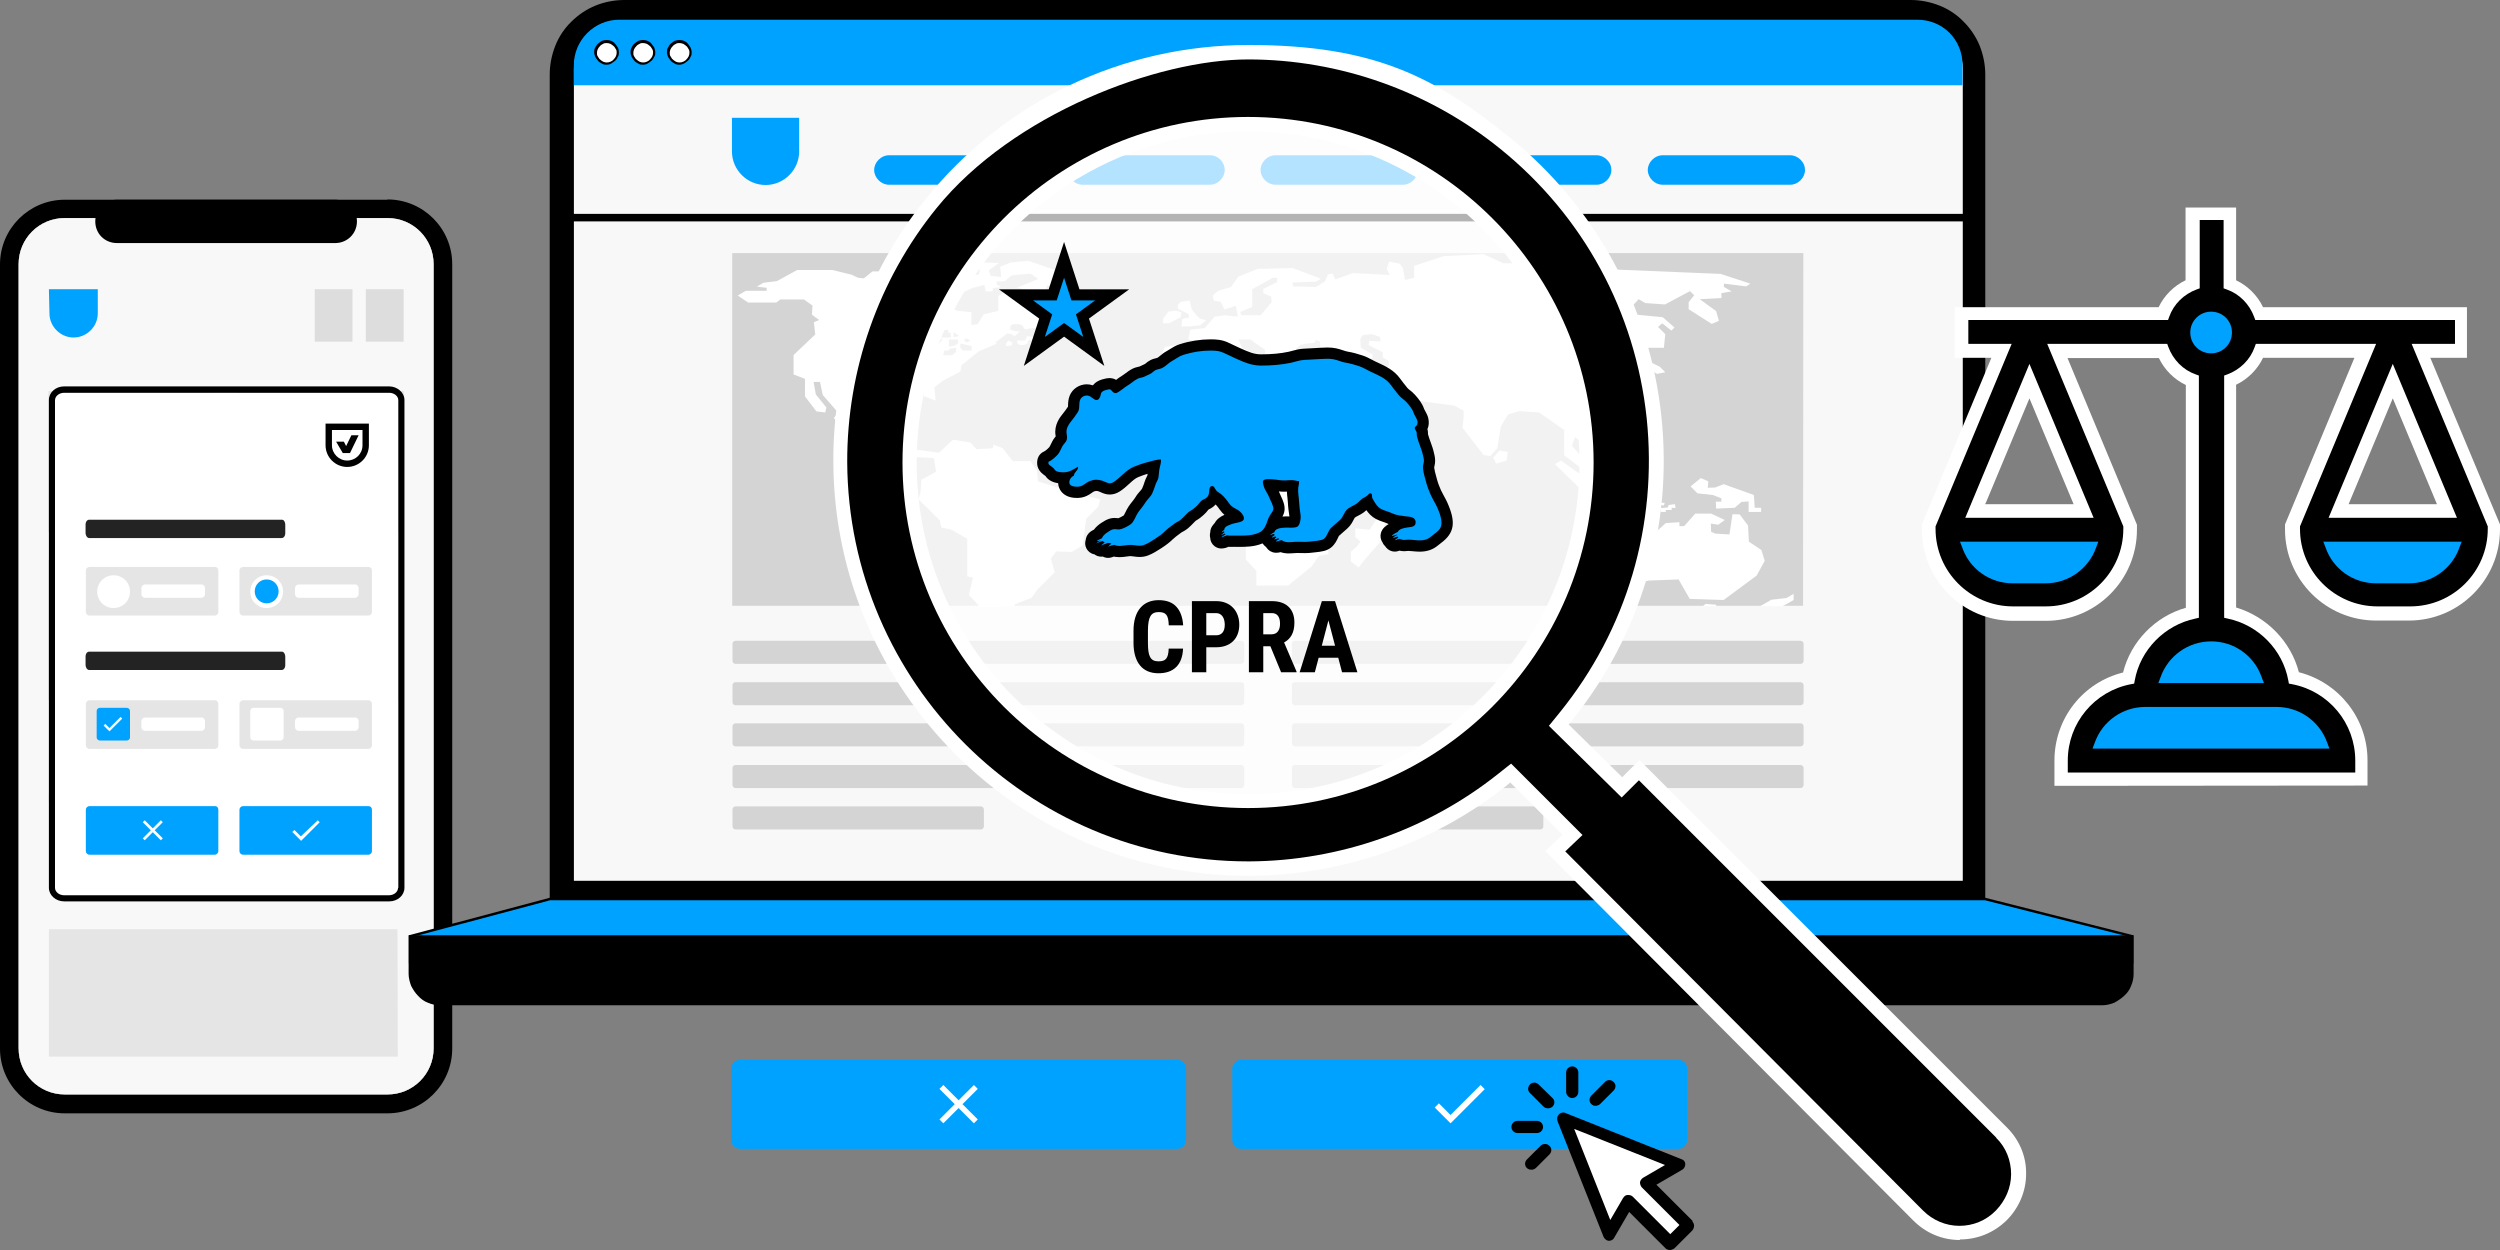 <?xml version="1.0" encoding="UTF-8"?>
<svg id="Layer_1" xmlns="http://www.w3.org/2000/svg" xmlns:xlink="http://www.w3.org/1999/xlink" xmlns:x="http://ns.adobe.com/Extensibility/1.0/" xmlns:i="http://ns.adobe.com/AdobeIllustrator/10.0/" xmlns:graph="http://ns.adobe.com/Graphs/1.0/" version="1.1" viewBox="0 0 900 450">
  <rect x="0" y="0" width="900" height="450" fill="#808080" stroke="none"/>
  <!-- Generator: Adobe Illustrator 29.3.1, SVG Export Plug-In . SVG Version: 2.1.0 Build 151)  -->
  <defs>
    <style>
      .st0 {
        fill: #232323;
      }

      .st1 {
        fill: #d4d4d4;
      }

      .st2 {
        fill: #e5e5e5;
      }

      .st3 {
        fill: #ddd;
      }

      .st4 {
        fill: #fff;
      }

      .st5 {
        fill: #f8f8f8;
      }

      .st6 {
        opacity: .7;
      }

      .st7 {
        fill: #00a2ff;
      }
    </style>
  </defs>
  <g>
    <g>
      <g>
        <g>
          <path class="st5" d="M139.4,75.2H23.3c-10.9,0-20,9-20,19.9v282.3c0,11,8.9,19.9,20,19.9h116.2c11,0,20-8.9,20-19.9V95.1c0-10.9-8.9-19.9-20-19.9h-.1ZM156.1,377.4c0,9.2-7.4,16.6-16.6,16.6H23.3c-9.2,0-16.6-7.4-16.6-16.6V95.1c0-9.2,7.4-16.6,16.6-16.6h116.2c9.2,0,16.6,7.4,16.6,16.6v282.3h0Z"/>
          <path d="M139.4,71.9H23.3c-12.8,0-23.3,10.4-23.3,23.3v282.3c0,12.8,10.4,23.3,23.3,23.3h116.2c12.8,0,23.3-10.4,23.3-23.3V95.1c0-12.8-10.4-23.3-23.3-23.3l-.1.1ZM156.1,377.4c0,9.2-7.4,16.6-16.6,16.6H23.3c-9.2,0-16.6-7.4-16.6-16.6V95.1c0-9.2,7.4-16.6,16.6-16.6h116.2c9.2,0,16.6,7.4,16.6,16.6v282.3h0Z"/>
          <path class="st5" d="M156.1,95.1v282.3c0,9.2-7.4,16.6-16.6,16.6H23.3c-9.2,0-16.6-7.4-16.6-16.6V95.1c0-9.2,7.4-16.6,16.6-16.6h116.2c9.2,0,16.6,7.4,16.6,16.6Z"/>
        </g>
        <path d="M120.7,71.9H42.1c-4.3,0-7.8,3.4-7.8,7.8s3.4,7.8,7.8,7.8h78.6c4.3,0,7.8-3.4,7.8-7.8s-3.5-7.8-7.8-7.8Z"/>
      </g>
      <path class="st2" d="M77.1,140.8H17.4v50.7h59.7v-50.7Z"/>
      <path class="st2" d="M77.1,201.5H17.4v50.6h59.7v-50.6Z"/>
      <path class="st3" d="M145.3,140.8h-59.7v50.7h59.7v-50.7Z"/>
      <path class="st2" d="M62.4,272.5h-30.2c-8.2,0-14.7,6.6-14.7,14.7h0c0,8.2,6.6,14.7,14.7,14.7h30.2c8.2,0,14.7-6.6,14.7-14.7h0c0-8.2-6.6-14.7-14.7-14.7h0Z"/>
      <path class="st3" d="M128.4,272.5h-30.2c-8.2,0-14.7,6.6-14.7,14.7h0c0,8.2,6.6,14.7,14.7,14.7h30.2c8.2,0,14.7-6.6,14.7-14.7h0c0-8.2-6.6-14.7-14.7-14.7h0Z"/>
      <path class="st3" d="M145.3,201.5h-59.7v50.6h59.7v-50.6Z"/>
      <path class="st2" d="M143.1,334.5H17.6v45.9h125.6l-.1-45.9h0Z"/>
      <path class="st7" d="M17.6,104.1h17.6v8.7c0,4.8-4,8.7-8.7,8.7h0c-4.8,0-8.7-4-8.7-8.7l-.2-8.7h0Z"/>
      <path class="st3" d="M145.3,104.1h-13.6v18.9h13.6v-18.9Z"/>
      <path class="st3" d="M126.9,104.1h-13.6v18.9h13.6v-18.9Z"/>
    </g>
    <g>
      <path class="st4" d="M23.1,141.3h117c1.8,0,3.3,1.2,3.3,2.7v175.6c0,1.5-1.5,2.7-3.3,2.7H23.1c-1.8,0-3.3-1.2-3.3-2.7v-175.6c0-1.5,1.5-2.7,3.3-2.7h0Z"/>
      <path d="M140,139.1H23.1c-3.1,0-5.5,2.2-5.5,4.9v175.6c0,2.7,2.5,4.9,5.5,4.9h117c3.1,0,5.5-2.2,5.5-4.9v-175.6c0-2.7-2.6-4.9-5.5-4.9h-.1ZM143.3,319.6c0,1.5-1.5,2.7-3.3,2.7H23.1c-1.8,0-3.3-1.2-3.3-2.7v-175.5c0-1.5,1.5-2.7,3.3-2.7h117c1.8,0,3.3,1.2,3.3,2.7v175.5h-.1Z"/>
      <path class="st0" d="M101.5,187.1H32.1c-.7,0-1.3.7-1.3,1.8v3c0,.9.6,1.8,1.3,1.8h69.3c.7,0,1.3-.7,1.3-1.8v-3c0-1-.5-1.8-1.2-1.8h0Z"/>
      <path class="st0" d="M101.5,234.6H32.1c-.7,0-1.3.7-1.3,1.8v3c0,.9.6,1.8,1.3,1.8h69.3c.7,0,1.3-.7,1.3-1.8v-3c0-.9-.5-1.8-1.2-1.8h0Z"/>
      <path class="st2" d="M77.4,252.1h-45.2c-.7,0-1.3.6-1.3,1.3v14.9c0,.7.6,1.3,1.3,1.3h45.1c.7,0,1.3-.6,1.3-1.3v-14.9c0-.7-.5-1.3-1.2-1.3h0Z"/>
      <path class="st4" d="M72.5,258.3h-20.3c-.7,0-1.3.6-1.3,1.3v2.2c0,.7.6,1.3,1.3,1.3h20.3c.7,0,1.3-.6,1.3-1.3v-2.2c0-.7-.5-1.3-1.3-1.3Z"/>
      <path class="st7" d="M36,254.8h9.6c.6,0,1.2.5,1.2,1.1v9.6c0,.6-.6,1.1-1.2,1.1h-9.6c-.6,0-1.2-.5-1.2-1.1v-9.6c0-.6.6-1.1,1.2-1.1h0Z"/>
      <path class="st4" d="M39.6,262.3l-1.7-1.7-.6.6,2.1,2.1,4.6-4.6-.6-.6-4.1,4.1h.4l-.1.1Z"/>
      <path class="st2" d="M132.6,252.1h-45.1c-.7,0-1.3.6-1.3,1.3v14.9c0,.7.6,1.3,1.3,1.3h45.1c.7,0,1.3-.6,1.3-1.3v-14.9c0-.7-.5-1.3-1.3-1.3h0Z"/>
      <path class="st7" d="M77.4,290.2h-45.2c-.7,0-1.3.6-1.3,1.3v14.9c0,.7.6,1.3,1.3,1.3h45.1c.7,0,1.3-.6,1.3-1.3v-14.9c0-.8-.5-1.3-1.2-1.3Z"/>
      <path class="st7" d="M132.6,290.2h-45.1c-.7,0-1.3.6-1.3,1.3v14.9c0,.7.6,1.3,1.3,1.3h45.1c.7,0,1.3-.6,1.3-1.3v-14.9c0-.8-.5-1.3-1.3-1.3Z"/>
      <path class="st4" d="M127.8,258.3h-20.3c-.7,0-1.3.6-1.3,1.3v2.2c0,.7.6,1.3,1.3,1.3h20.3c.7,0,1.3-.6,1.3-1.3v-2.2c0-.7-.5-1.3-1.3-1.3Z"/>
      <path class="st4" d="M91.3,254.8h9.6c.6,0,1.2.5,1.2,1.1v9.6c0,.6-.6,1.1-1.2,1.1h-9.6c-.6,0-1.2-.5-1.2-1.1v-9.6c0-.6.6-1.1,1.2-1.1h0Z"/>
      <path class="st2" d="M77.4,204.1h-45.2c-.7,0-1.3.6-1.3,1.3v14.9c0,.7.6,1.3,1.3,1.3h45.1c.7,0,1.3-.6,1.3-1.3v-14.9c0-.8-.5-1.3-1.2-1.3Z"/>
      <path class="st4" d="M72.5,210.4h-20.3c-.7,0-1.3.6-1.3,1.3v2.2c0,.7.6,1.3,1.3,1.3h20.3c.7,0,1.3-.6,1.3-1.3v-2.2c0-.7-.5-1.3-1.3-1.3Z"/>
      <path class="st4" d="M40.9,218.9c3.3,0,5.9-2.6,5.9-5.9s-2.6-5.9-5.9-5.9-5.9,2.6-5.9,5.9,2.6,5.9,5.9,5.9Z"/>
      <path class="st2" d="M132.6,204.1h-45.1c-.7,0-1.3.6-1.3,1.3v14.9c0,.7.6,1.3,1.3,1.3h45.1c.7,0,1.3-.6,1.3-1.3v-14.9c0-.8-.5-1.3-1.3-1.3Z"/>
      <path class="st4" d="M127.8,210.4h-20.3c-.7,0-1.3.6-1.3,1.3v2.2c0,.7.6,1.3,1.3,1.3h20.3c.7,0,1.3-.6,1.3-1.3v-2.2c0-.7-.5-1.3-1.3-1.3Z"/>
      <path class="st4" d="M96,218.9c3.3,0,5.9-2.6,5.9-5.9s-2.6-5.9-5.9-5.9-5.9,2.6-5.9,5.9,2.6,5.9,5.9,5.9Z"/>
      <path class="st7" d="M96,217.2c2.4,0,4.3-1.9,4.3-4.3s-1.9-4.3-4.3-4.3-4.3,1.9-4.3,4.3,1.9,4.3,4.3,4.3Z"/>
      <g>
        <path d="M117.2,152.5v7.8c0,4.3,3.5,7.8,7.8,7.8s7.8-3.5,7.8-7.8v-7.8h-15.6.1-.1ZM130.5,160.3c0,3.1-2.5,5.5-5.5,5.5s-5.5-2.5-5.5-5.5v-5.5h11v5.5h0Z"/>
        <polygon points="123.4 163.1 123.4 163.1 123.4 163.1 126 163.1 126 163.1 129.1 156.7 126.5 156.7 124.6 160.6 123.8 159 121 159 123.4 163.1"/>
      </g>
      <path class="st4" d="M58.6,296l-.7-.7-2.9,2.9-2.9-2.9-.7.7,2.9,2.9-2.9,2.9.7.7,2.9-2.9,2.9,2.9.7-.7-2.9-2.9,2.9-2.9Z"/>
      <path class="st4" d="M108.3,301.1l-2.3-2.3-.8.7,3.2,3.2,6.7-6.7-.7-.7-6.1,5.8h0Z"/>
    </g>
  </g>
  <path d="M197.9,26.8c0-3.5.7-7,2-10.3s3.3-6.3,5.8-8.7c2.5-2.5,5.5-4.5,8.7-5.8s6.8-2,10.3-2h463.2c3.5,0,7,.7,10.3,2,3.3,1.3,6.3,3.3,8.7,5.8,2.5,2.5,4.5,5.5,5.8,8.7,1.3,3.3,2,6.8,2,10.3v296.8H197.9V26.8Z"/>
  <path class="st7" d="M147.6,346.5v-9.4l50.3-13.4h516.7l52.6,13.5v9.4"/>
  <path d="M147.2,346.8v-10.1l50.7-13.5h516.8l53.3,13.5v10.2M767.2,346.1v-8.7l-52.6-13.3H198l-49.9,13.3v8.7"/>
  <path d="M767.6,337.1v13.5c0,1.4-.3,2.8-.8,4.1s-1.3,2.5-2.4,3.5c-1,1-2.2,1.8-3.5,2.4-1.3.5-2.7.8-4.1.8H158.4c-1.4,0-2.8-.3-4.1-.8s-2.5-1.3-3.5-2.4c-1-1-1.8-2.2-2.4-3.5-.5-1.3-.8-2.7-.8-4.1v-13.5"/>
  <path d="M768.1,336.7v13.9c0,1.5-.3,2.9-.9,4.3-.5,1.4-1.4,2.6-2.5,3.6s-2.3,1.8-3.6,2.5c-1.3.5-2.8.9-4.3.9H158.4c-1.5,0-2.9-.3-4.3-.9-1.4-.5-2.6-1.4-3.6-2.5-1.1-1.1-1.8-2.3-2.5-3.6-.5-1.4-.9-2.8-.9-4.3v-13.9M148,337.5v13c0,1.4.3,2.7.8,4s1.3,2.4,2.3,3.3c1,1,2.1,1.8,3.3,2.3s2.6.8,4,.8h598.5c1.4,0,2.7-.3,4-.8s2.4-1.3,3.3-2.3,1.8-2.1,2.3-3.3.8-2.6.8-4v-13"/>
  <path class="st5" d="M206.6,24.7c0-4.3,1.7-8.4,4.8-11.5,3-3,7.1-4.8,11.5-4.8h467.4c4.3,0,8.4,1.7,11.5,4.8,3,3,4.8,7.1,4.8,11.5v292.4H206.6V24.7h0Z"/>
  <path class="st7" d="M206.6,23.4c0-4.3,1.7-8.4,4.8-11.5,3-3,7.1-4.8,11.5-4.8h467.4c2.1,0,4.2.4,6.2,1.2,2,.8,3.8,2,5.3,3.5s2.7,3.3,3.5,5.3c.8,1.9,1.2,4.1,1.2,6.2v7.4H206.6v-7.3h0Z"/>
  <path class="st4" d="M218.4,15c.5,0,1.1,0,1.5.3.4.2.9.5,1.3.9.4.4.6.8.9,1.3.2.4.3,1,.3,1.5s0,1.1-.3,1.5-.5.9-.9,1.3-.8.6-1.3.9c-.4.2-1,.3-1.5.3s-1.1,0-1.5-.3-.9-.5-1.3-.9c-.4-.4-.6-.8-.9-1.3-.2-.4-.3-1-.3-1.5s0-1.1.3-1.5.5-.9.9-1.3.8-.6,1.3-.9c.5-.2,1.1-.3,1.5-.3Z"/>
  <path d="M218.4,23.3c-.5,0-1.1,0-1.7-.4-.5-.3-1-.5-1.4-1s-.7-.9-1-1.4c-.2-.5-.4-1.1-.4-1.7s0-1.1.4-1.7c.3-.5.5-1,1-1.4s.9-.7,1.4-1c1.1-.4,2.3-.4,3.3,0,.5.2,1,.5,1.4,1s.7.9,1,1.4.4,1.1.4,1.7,0,1.1-.4,1.7c-.2.5-.5,1-1,1.4s-.9.7-1.4,1-1.1.4-1.6.4h0ZM218.4,15.5c-.4,0-.9,0-1.3.3-.4.2-.8.4-1.1.8-.4.4-.6.7-.8,1.1s-.3.9-.3,1.3,0,.9.3,1.3.4.8.8,1.1.7.6,1.1.8c.9.4,1.8.4,2.7,0,.4-.2.8-.4,1.1-.8.4-.4.6-.7.8-1.1s.3-.9.3-1.3,0-.9-.3-1.3-.4-.8-.8-1.1-.7-.6-1.1-.8-.9-.3-1.4-.3h0Z"/>
  <path class="st4" d="M231.5,15c.5,0,1.1,0,1.5.3.4.2.9.5,1.3.9.4.4.6.8.9,1.3.2.4.3,1,.3,1.5s0,1.1-.3,1.5-.5.9-.9,1.3-.8.6-1.3.9c-.4.2-1,.3-1.5.3s-1.1,0-1.5-.3-.9-.5-1.3-.9c-.4-.4-.6-.8-.9-1.3-.2-.4-.3-1-.3-1.5s0-1.1.3-1.5.5-.9.9-1.3.8-.6,1.3-.9c.4-.2,1-.3,1.5-.3Z"/>
  <path d="M231.5,23.3c-.5,0-1.1,0-1.7-.4-.5-.3-1-.5-1.4-1s-.7-.9-1-1.4c-.2-.5-.4-1.1-.4-1.7s0-1.1.4-1.7c.2-.5.5-1,1-1.4s.9-.7,1.4-1c1.1-.4,2.3-.4,3.3,0,.5.2,1,.5,1.4,1s.7.9,1,1.4c.2.5.4,1.1.4,1.7s0,1.1-.4,1.7c-.3.5-.5,1-1,1.4s-.9.7-1.4,1-1.1.4-1.6.4h0ZM231.5,15.5c-.4,0-.9,0-1.3.3-.4.2-.8.4-1.1.8-.4.4-.6.7-.8,1.1s-.3.9-.3,1.3,0,.9.3,1.3.4.8.8,1.1.7.6,1.1.8c.9.4,1.8.4,2.7,0,.4-.2.8-.4,1.1-.8.4-.4.6-.7.8-1.1s.3-.9.3-1.3,0-.9-.3-1.3-.4-.8-.8-1.1-.7-.6-1.1-.8c-.5-.2-1-.3-1.4-.3h0Z"/>
  <path class="st4" d="M244.6,15c.5,0,1.1,0,1.5.3.4.2.9.5,1.3.9.4.4.6.8.9,1.3.2.4.3,1,.3,1.5s0,1.1-.3,1.5-.5.9-.9,1.3-.8.6-1.3.9c-.4.2-1,.3-1.5.3s-1.1,0-1.5-.3-.9-.5-1.3-.9c-.4-.4-.6-.8-.9-1.3-.2-.4-.3-1-.3-1.5s0-1.1.3-1.5.5-.9.9-1.3.8-.6,1.3-.9c.4-.2,1-.3,1.5-.3Z"/>
  <path d="M244.6,23.3c-.5,0-1.1,0-1.7-.4-.5-.3-1-.5-1.4-1s-.7-.9-1-1.4c-.2-.5-.4-1.1-.4-1.7s0-1.1.4-1.7c.3-.5.5-1,1-1.4s.9-.7,1.4-1c1.1-.4,2.3-.4,3.3,0,.5.2,1,.5,1.4,1s.7.9,1,1.4c.2.5.4,1.1.4,1.7s0,1.1-.4,1.7c-.2.5-.5,1-1,1.4s-.9.7-1.4,1c-.6.3-1.1.4-1.6.4h0ZM244.6,15.5c-.4,0-.9,0-1.3.3-.4.2-.8.4-1.1.8-.4.4-.6.7-.8,1.1s-.3.9-.3,1.3,0,.9.3,1.3.4.8.8,1.1.7.6,1.1.8c.9.4,1.8.4,2.7,0,.4-.2.8-.4,1.1-.8.4-.4.6-.7.8-1.1s.3-.9.3-1.3,0-.9-.3-1.3-.4-.8-.8-1.1-.7-.6-1.1-.8c-.5-.2-1-.3-1.4-.3h0Z"/>
  <path class="st1" d="M264.8,230.7h182c.6,0,1.1.5,1.1,1.1v6.1c0,.6-.5,1.1-1.1,1.1h-182c-.6,0-1.1-.5-1.1-1.1v-6.1c0-.6.4-1.1,1.1-1.1Z"/>
  <path class="st1" d="M264.8,245.6h182c.6,0,1.1.5,1.1,1.1v6.1c0,.6-.5,1.1-1.1,1.1h-182c-.6,0-1.1-.5-1.1-1.1v-6.1c0-.5.4-1.1,1.1-1.1Z"/>
  <path class="st1" d="M264.8,260.4h182c.6,0,1.1.5,1.1,1.1v6.1c0,.6-.5,1.1-1.1,1.1h-182c-.6,0-1.1-.5-1.1-1.1v-6.1c0-.5.4-1.1,1.1-1.1Z"/>
  <path class="st1" d="M264.8,275.4h182c.6,0,1.1.5,1.1,1.1v6.1c0,.6-.5,1.1-1.1,1.1h-182c-.6,0-1.1-.5-1.1-1.1v-6.1c0-.6.4-1.1,1.1-1.1Z"/>
  <path class="st1" d="M264.8,290.3h88.3c.6,0,1.1.5,1.1,1.1v6.1c0,.6-.5,1.1-1.1,1.1h-88.3c-.6,0-1.1-.5-1.1-1.1v-6.1c0-.5.4-1.1,1.1-1.1Z"/>
  <path class="st1" d="M466.2,230.7h182c.6,0,1.1.5,1.1,1.1v6.1c0,.6-.5,1.1-1.1,1.1h-182c-.6,0-1.1-.5-1.1-1.1v-6.1c0-.6.4-1.1,1.1-1.1h0Z"/>
  <path class="st1" d="M466.2,245.6h182c.6,0,1.1.5,1.1,1.1v6.1c0,.6-.5,1.1-1.1,1.1h-182c-.6,0-1.1-.5-1.1-1.1v-6.1c0-.5.4-1.1,1.1-1.1h0Z"/>
  <path class="st1" d="M466.2,260.4h182c.6,0,1.1.5,1.1,1.1v6.1c0,.6-.5,1.1-1.1,1.1h-182c-.6,0-1.1-.5-1.1-1.1v-6.1c0-.5.4-1.1,1.1-1.1h0Z"/>
  <path class="st1" d="M466.2,275.4h182c.6,0,1.1.5,1.1,1.1v6.1c0,.6-.5,1.1-1.1,1.1h-182c-.6,0-1.1-.5-1.1-1.1v-6.1c0-.6.4-1.1,1.1-1.1h0Z"/>
  <path class="st1" d="M466.2,290.3h88.3c.6,0,1.1.5,1.1,1.1v6.1c0,.6-.5,1.1-1.1,1.1h-88.3c-.6,0-1.1-.5-1.1-1.1v-6.1c0-.5.4-1.1,1.1-1.1h0Z"/>
  <path class="st1" d="M649.2,91.1h-385.6v127h385.5l.1-127h0Z"/>
  <path d="M706.9,77H206v2.7h500.8l.1-2.7h0Z"/>
  <path class="st7" d="M263.6,42.4h24.1v12.1c0,6.6-5.4,12.1-12.1,12.1h0c-6.6,0-12.1-5.4-12.1-12.1v-12.1h.1Z"/>
  <path class="st7" d="M648.2,57.5c-1-1-2.3-1.6-3.7-1.6h-46c-1.4,0-2.7.6-3.7,1.6s-1.6,2.3-1.6,3.7.6,2.7,1.6,3.7,2.3,1.6,3.7,1.6h46c1.4,0,2.7-.6,3.7-1.6s1.6-2.3,1.6-3.7-.5-2.6-1.6-3.7Z"/>
  <path class="st7" d="M578.5,57.5c-1-1-2.3-1.6-3.7-1.6h-46c-1.4,0-2.7.6-3.7,1.6s-1.6,2.3-1.6,3.7.6,2.7,1.6,3.7,2.3,1.6,3.7,1.6h46c1.4,0,2.7-.6,3.7-1.6s1.6-2.3,1.6-3.7-.5-2.6-1.6-3.7Z"/>
  <path class="st7" d="M508.8,57.5c-1-1-2.3-1.6-3.7-1.6h-46c-1.4,0-2.7.6-3.7,1.6s-1.6,2.3-1.6,3.7.6,2.7,1.6,3.7,2.3,1.6,3.7,1.6h46c1.4,0,2.7-.6,3.7-1.6s1.6-2.3,1.6-3.7-.5-2.6-1.6-3.7h0Z"/>
  <path class="st7" d="M439.4,57.5c-1-1-2.3-1.6-3.7-1.6h-46c-1.4,0-2.7.6-3.7,1.6s-1.6,2.3-1.6,3.7.6,2.7,1.6,3.7,2.3,1.6,3.7,1.6h45.9c1.4,0,2.7-.6,3.7-1.6s1.6-2.3,1.6-3.7-.5-2.6-1.5-3.7Z"/>
  <path class="st7" d="M369.7,57.5c-1-1-2.3-1.6-3.7-1.6h-46c-1.4,0-2.7.6-3.7,1.6s-1.6,2.3-1.6,3.7.6,2.7,1.6,3.7,2.3,1.6,3.7,1.6h46c1.4,0,2.7-.6,3.7-1.6s1.6-2.3,1.6-3.7-.6-2.6-1.6-3.7Z"/>
  <g>
    <polygon class="st4" points="425.3 117.5 428.3 117.5 432.1 117.1 434.2 115.3 432 114.7 430.8 113.6 429 111.3 428.3 108.2 425 108.7 424 109.8 424 111.1 425.6 111.9 427.9 113.1 428.1 114.3 425.7 114.8 425.3 117.5"/>
    <path class="st4" d="M365.4,217.5l6-2.3,2-2.9,6.3-6.3-1.4-4.9,1.9-2.6,5.7.2,3.9-2.4,1.2-9.5,4.3-4.3.8-2.7-4-1-2.6-3.3h-8.8l-7-2.2-.4-4-2.4-3.3h-6.3l-3.7-4.7-3.3-1.2-.2,1.3-5.9.3-2.2-2.4-6.2-1-5.1,4.7-8-1.1-.6-7.1-5.8-.8,2.4-3.4-.7-2-7.7,4.1-4.8-.4-1.8-3,1.1-3.1,2.6-3.9,6.1-2.5h11.8v2.8l4.2,1.6-.4-4.8,3.1-2.4,6.2-3.2.4-2.3,6.2-5,6.6-2.8-.6-.4,4.4-3.3,1.7.4.8.7,1.7-1.5.4-.2-1.8-.2-1.8-.5v-1.4l1-.6h2.2l1.1.4.9,1.4h1.1v-.2h.4l3.1-.3.4-1.1,1.7.4v1.2l-1.6.9.3,1.4,5.5,1.3h1.2v-1.8l-4.3-1.6-.3-1,3.7-1,.2-2.7-3.8-1.8-.3-4.7-5.3,2h-1.9l.5-3.5-7.1-1.3-3,1.8v5.4l-5.3,1.3-2.1,3.5-2.3.3v-4.6l-5-.5-2.5-1.2-1.1-2.9,8.9-4.1,4.4-1.1.4,2.3h2.5l.2-1.2,2.6-.3v-.4l-1.1-.4-.3-1.2,3.1-.2,1.8-1.6h.2l.5-.5,6.6-.6,2.9,1.9-7.7,3.2,9.7,1.8,1.2-2.6h4.2l1.5-2.2-3-.6v-2.8l-9.4-3.3-6.5.6-3.7,1.5.3,3.7-3.8-.4-.6-2,3.6-2.6-6.6-.3-1.9.4-.9,1.8,2.6.4-.5,1.9-4.2.2-.6,1.3-6.2.2s-.2-2.7-.4-2.7c-.3,0,4.8,0,4.8,0l3.7-2.8-2-.8-2.6,2-4.4-.2-2.6-2.9h-5.6l-5.9,3.5h5.5l.5,1.2-1.4,1.1,6,.2.9,1.7-6.8-.2-.4-1.3-4.2-.7-2.3-1h-10l-3.1,2.5-2.1-.2-2.3-1.1-6.9-1.7h-12.7l-7.3,4-4.9.6-2.3,1.4,3.5.4v1.1h-7.5l-2.9,1.7,3.7,2.5h10.2l1.4-1.1h8.5l3.1,2.2-.2,3.3,2.6,1.9-1.9.8.5,4.4-7.8,7.4v7l4.1,1.6v6.3l4.1,5.4,3.2.4.4-1.8-3.8-4.7-.8-4.5h2.3l1,4.7,5.5,6.3-1.5,2,3.5,4.2,8.8,1.7v-1.1l3.5.4-.4,2,2.7.4,4.2,1,6,5.4,7.7.4.8,4.9-5.3,2.9-.3,4.4-.7,2.7,7.6,7.5.6,2.6s2.7.6,3.1.6,6.2,3.5,6.2,3.5v13.5l2.1.4-1.5,6.3,3.5,3.7v.7h9v-.2l4-.3.1-.6ZM342.7,127.9h-3.2l.5-1.7h1.5l.4-.7,2.3-.3v1.5h0l-1.5,1.2h0ZM344.9,123.7l-1.5.8-1.8.3v-2.6h3.3v1.5h0ZM347.7,121.8l1.6.7-1.2.8-1.1-.8.7-.7h0ZM346,123.7l3.8.9v1.6h-3.2l-.9-1v-1.4l.3-.1h0ZM343.3,119.5l2,1.5-2,.4v-1.9ZM334.5,119.8l2.9-1h4v1h.9v1.7h-6l-2.2-.4.4-1.3h0ZM333.9,124l2.3-1.9h3.3l-4.2,4.7-1.8-.7.4-2.1h0ZM330.9,112.9l2.4.4-.8,2.6-2.6.6-1.6-2.6,2.6-1ZM319,100.9v-.2h2.2l.2-.6h3.6v1.2l-1.1,1.1h-4.9v-1.5h0ZM322.5,104.8s2.2-.3,2.4-.3,0,1.8,0,1.8l-4.9.3-1-.9,3.5-.9Z"/>
    <polygon class="st4" points="645.7 213.8 643.1 215.3 637.7 215.9 633.7 218.2 641.7 218.2 643.1 217.5 645.7 216 645.7 213.8"/>
    <polygon class="st4" points="420.6 112.2 418.7 114.8 418.7 116.4 420.9 116.4 425.1 114.1 425.3 112.4 423.3 111.8 420.6 112.2"/>
    <polygon class="st4" points="595.9 182.9 595.9 182.1 596.7 182 596.7 181.3 594.8 181.3 593.9 182 592.8 182.9 592.8 183.6 594.6 183.5 594.6 182.9 595.9 182.9"/>
    <polygon class="st4" points="597.6 181.7 599 182 599.3 181 597.6 181 597.6 181.7"/>
    <polygon class="st4" points="600.7 181.8 600.4 182.7 598 182.9 597.8 182.9 597.8 184.3 599.7 184.3 599.7 183.6 601.8 183.6 601.8 182.8 603.2 182.9 603 181.5 600.7 181.8"/>
    <polygon class="st4" points="612.3 172.1 608.6 175.1 611.1 177.6 616.6 178.2 619.7 179.4 619.7 180.6 617.7 180.6 617.8 183.1 624.5 182.8 626.9 180.7 629.5 180.5 629.5 184.3 634 184.3 634 182.8 631.7 182.8 631.4 178.2 620.5 174.3 617.5 175.5 614.8 175.6 615 173.3 612.3 172.1"/>
    <rect class="st4" x="589.7" y="182" width="2" height=".9"/>
    <path class="st4" d="M509.1,95.6v4.4l-3.3.8-.8-4.4-1.2-1.5-3.7-.7-.9,2.6,1.1,2.2-13.3-.7-6.3,2.3-1-2.2-1.6.4-1.1,2.5-3.3,2-8.1-.2-.4-1.4,8.5-.3,1.8-1.1-10.2-3.8-12.5.3-7,2.8-2.6,3.7-4.7,1.4-1.9,1.7.4,1.9,2.4.3,1.4,2.8,4.1-1.3.7,3.8h-1.3l-3.3-.4-3.7.5-3.6,4.1-5.2.6-.7,3.5,2.2.4-.6,2.3-5.2-.8-4.8.8-1,2.1.8,4.3,2.8,1.1h4.7l3.2-.3,1-1.9,4.9-5,3.3.5,3.2-2.3.6,1.8,7.8,4.1-1,1-3.5-.2,1.3,1.5,2.2.4,2.6-.8v-2.4l1.1-.4-1-.8-5.2-2.3-1.3-3.1h4.3l1.4,1.1,3.8,2.6.2,3.1,3.9,3.3,1.4-4.5,2.6-1.1.5,3.6,2.6,2.3h7.9l2.4,1.3v3.3l-2.9,2h-8.5l-4.8-2.9-5.1.4v2.5h-1.7l-1.8-1-8.9-1.8v-4.5l-11.3.7-3.5,1.5h-4.4l-2.2-.2-5.5,2.4v4.5l-11.1,6.3,1,2.6h2.2l-.5,2.6-1.6.4v6.7l9.5,8.6h4.1l.3-.5h7.5l2.2-1.6h4.2l2.4,1.8,6.3.5-.8,6.7,7,9.8-3.7,5.5.3,2.6,2.9,2.3v6.3l3.8,4.1v5.3h11.4l8.5-6.9,2.6-3.8,3.4-.6v-3.2l2.2-2.1,4.8-5.1-1-7.8-2.1-2.9,9.3-7,10.3-11.6-1.9-.7-10.7,1.8-2.7-1.1-11.3-16.7.8-.7,11.2,10.7.3,3.3,2.6,2,5.3-.3,10.9-6.3,3.4-1.8v-2.2l-3.8-.4s-12.9-4.8-12.9-5v-4.1h2.8l.4,2.8,5.9,2.7,6.8.3,14.7,1.9,3.4,1.8v2.6l-.4,3.6,7.6,9.8,2.4.4,2.5-2.8,1.3-7.9,2.6-4.3,4.1-1.2,7.1.5,9,6.3v9.1h0l11.9,9,.6-1.6-9.7-10.8,1.1-3.2,5.1,4.6,2.8.3,3.7-1.9-.6-2.9-6.2-3.9-.3-3.5,1.8-1.8,3.1.8-.3,1.7,1.8,2.2,1.6-.9-.9-2.6,8.7-2.5,3.8-2.6-.6-4.6-7.6-6.3-.2-5.1h3.3l10.5,6.3,3-.6-2-2-5.6-2.7.4-4.1h6.7l.5-4.9-2.6-2.6,1.5-1.3,3.3,2.6,1.1-1.1-4.2-3.7-10.3-1-1.4-2.2,3-3.3,2.4,1.4,7.1.5,9-4.8,1.5,1.5-2,2.5v2.5l8.3,5.3,2.6-1.1-1-3.5-5.9-4.3,7.8-.4v-1.8l3.7-.6-2.8-1.6v-1.2l8,1,1.5-1-10.7-3.5-38.8-1.6-3.6-1.4-5.8-.7h-4.3l-4,3.1h-1.7l-5.2-3.2h-14.8l-7.1-3.3-14.3.7-10.7,3.5v-.1ZM459.7,101.6h0l-4.9,2.4v1.6l2.8,1.1.2,2.1-4,4.7h-6.9l-.4-1.2,4.3-1.8v-6.4l7.4-4.1h1.6v1.7h0l-.1-.1ZM475,129h0l-6.5-.3-1.9.3v-3.5l1.5-1.3,1.6-.4,3.4-.4.7-1,1.4.5.2,3.2,3.8,1.2.4,1.5h-4.5l-.1.2ZM499.9,131.6h0l-1.1.9-2.6-.2-.5-.6-4.1-.3.3-1.1,2.2-1.5v-1.2l-4.2-2.4-.2-3.1.9-1.5,3.3-.3,2.9,1,.2,1.6-4.1-.2-.2,1.5,5.1,2.6v1.9l2.2,1.2v1.5h0l-.1.2Z"/>
    <polygon class="st4" points="591.3 163.9 589.7 163.9 588.7 166 587.6 166.8 579 170.5 579 174.2 581.8 177.3 589.2 177.3 590.1 175.4 591.7 174.2 591.7 173.3 592.8 172.8 592.8 166.3 591.7 166 591.3 163.9"/>
    <polygon class="st4" points="617.8 217.7 614 217.4 613.1 218.2 617.8 218.2 617.8 217.7"/>
    <polygon class="st4" points="599.7 188.3 591.9 195.3 587.9 195.3 583.3 197.8 582.9 208.6 580.2 210.7 580.2 212.6 593.5 209 604.3 208.6 608.3 215.6 620.5 216 632.4 207.2 635.3 201.9 634.1 198 629.6 195 629.3 189.2 626.3 185.2 623.7 185.1 622.6 192.4 617.5 192.1 616 191.4 615.9 188.5 618.6 188.9 620.9 187.2 616 184.9 610.3 184.9 606.3 189.4 604.6 189.4 604.6 188 599.7 188.3"/>
    <polygon class="st4" points="486.3 198.6 486.3 202.1 489.1 204.3 491.7 201 496.8 195.2 499.2 185.9 496.2 185.9 493.1 190.7 487.9 190.2 487.9 193.3 489.8 195 488.4 196.8 486.3 198.6"/>
    <polygon class="st4" points="362.1 124.6 364.2 124.4 364.4 123.3 363.1 122.6 362.2 123.5 362.1 124.6"/>
    <polygon class="st4" points="542.8 162.7 539.8 162.2 537.6 164.7 538.6 166.9 542.4 165.8 542.8 162.7"/>
    <path class="st4" d="M369,122.6h-2.8v1.1h.7v.5h1.8l1.1-.6.4-1.1h1.4l.5-1.1-1.3-.3h-1.1l-.6,1.3-.1.2Z"/>
    <polygon class="st4" points="592.8 179.8 595 179.8 594.7 176.7 596.4 177.2 596.4 179.3 598.2 179.2 598.2 172.8 593.8 174.1 593.9 174.9 592.8 174.9 592.8 179.8"/>
    <polygon class="st4" points="561.9 165.8 559.8 167.1 572 179 573.8 179.4 573.8 180 571.5 180 572 181.5 587.1 182 582 179.5 576 179.7 575.7 177 576.7 177.4 579 177.1 578.9 174.7 572.2 174.8 570.3 172.9 570.4 171.8 561.9 165.8"/>
  </g>
  <g>
    <g>
      <path class="st7" d="M266.5,381.5h157.2c1.8,0,3.3,1.4,3.3,3.3v25.5c0,1.8-1.5,3.3-3.3,3.3h-157.2c-1.8,0-3.3-1.4-3.3-3.3v-25.5c0-1.8,1.5-3.3,3.3-3.3Z"/>
      <path class="st4" d="M352,392l-1.4-1.4-5.5,5.5-5.5-5.5-1.4,1.4,5.5,5.5-5.5,5.5,1.4,1.4,5.5-5.5,5.5,5.5,1.4-1.4-5.5-5.5,5.5-5.5h0Z"/>
    </g>
    <g>
      <path class="st7" d="M446.9,381.5h157.2c1.8,0,3.3,1.4,3.3,3.3v25.5c0,1.8-1.5,3.3-3.3,3.3h-157.2c-1.8,0-3.3-1.4-3.3-3.3v-25.5c0-1.8,1.5-3.3,3.3-3.3h0Z"/>
      <path class="st4" d="M522.2,401.4l-4.2-4.2-1.5,1.5,5.7,5.7,12.3-12.3-1.5-1.5-11,11,.2-.2Z"/>
    </g>
  </g>
  <g class="st6">
    <circle class="st4" cx="447.6" cy="164.7" r="134.2"/>
  </g>
  <path class="st4" d="M705.5,446.4c-6.3,0-12.2-2.5-16.7-7l-132.5-133,6.2-5.9-18.8-18.8-1.2,1c-26.2,20.9-59,32.4-92.5,32.6h-.6c-82.1,0-149-66.8-149.4-148.9-.2-34.4,11.6-68,33.2-94.7,28.5-35.3,70.9-55.5,116.4-55.5s67.3,11.8,93.8,33.2c31,25.1,50.5,60.8,54.7,100.5s-7.3,78.7-32.4,109.7l-1,1.2,19.3,19,6.2-6.2,132.3,132.3c4.5,4.5,7,10.4,6.9,16.7,0,6.3-2.6,12.3-7,16.7-4.6,4.5-10.5,6.9-16.8,6.9l-.1.2ZM449.3,47.3c-65.8,0-119.3,53.5-119.3,119.3s53.5,119.3,119.3,119.3,119.3-53.6,119.3-119.3-53.5-119.3-119.3-119.3Z"/>
  <path d="M718.7,409.6l-128.7-128.7-6.2,6.2-26.2-25.8,3.9-4.8c24.2-29.9,35.3-67.6,31.3-106-4.1-38.3-22.8-72.8-52.8-97-25.6-20.7-57.8-32.1-90.6-32.1s-84.8,19.6-112.3,53.6c-20.9,25.8-32.2,58.3-32.1,91.4.4,79.3,65.1,143.7,144.3,143.7h.6c32.3-.2,64-11.3,89.3-31.4l4.8-3.8,25.7,25.7-6.2,5.9,128.8,129.3c3.5,3.5,8.2,5.5,13.1,5.5s9.6-1.9,13.1-5.5,5.5-8.3,5.5-13.1c0-5-1.9-9.7-5.4-13.1h.1ZM449.3,290.9c-68.6,0-124.4-55.8-124.4-124.4s55.8-124.4,124.4-124.4,124.4,55.8,124.4,124.4-55.8,124.4-124.4,124.4h0Z"/>
  <g>
    <path d="M609.4,439.6l-13.1-13.1,9.3-5.4c.7-.4,1.1-1.2,1.1-2,0-.9-.6-1.6-1.4-1.8l-41.7-16.6c-.8-.4-1.8-.2-2.4.5-.6.6-.8,1.6-.5,2.4l16.6,41.7c.4.8,1.1,1.3,1.8,1.4.9,0,1.7-.4,2-1.1l5.4-9.3,13.1,13.1c.4.4,1,.6,1.6.6s1.1-.3,1.6-.6l6.4-6.4c.9-1.1.9-2.4,0-3.3l.2-.1Z"/>
    <path class="st4" d="M601.4,444.4l-13.6-13.6c-.4-.4-1-.6-1.6-.6h-.3c-.7,0-1.2.5-1.6,1.1l-4.6,7.9-13-32.8,32.7,13-7.9,4.6c-.6.4-1,1-1.1,1.6,0,.7.2,1.3.6,1.8l13.6,13.6-3.3,3.3.1.1Z"/>
    <path d="M553.9,390.4c-.9-.9-2.3-.9-3.1,0-.9.9-.9,2.3,0,3.1l4.9,4.9c.4.4,1,.6,1.6.6s1.1-.2,1.6-.6c.9-.9.9-2.3,0-3.1l-5-4.9Z"/>
    <path d="M555.5,405.7c0-1.2-1-2.2-2.2-2.2h-7c-1.2,0-2.2,1-2.2,2.2s1,2.2,2.2,2.2h7c1.2,0,2.2-1,2.2-2.2Z"/>
    <path d="M554.6,412.5l-4.9,4.9c-.9.9-.9,2.3,0,3.1.4.4,1,.6,1.6.6s1.1-.2,1.6-.6l4.9-4.9c.9-.9.9-2.3,0-3.1-.9-.9-2.3-.9-3.2,0h0Z"/>
    <path d="M566,395.3c1.2,0,2.2-1,2.2-2.2v-7c0-1.2-1-2.2-2.2-2.2s-2.2,1-2.2,2.2v7c0,1.1,1,2.2,2.2,2.2Z"/>
    <path d="M574.4,398.1c.5,0,1.1-.2,1.6-.6l4.9-4.9c.9-.9.9-2.3,0-3.1-.9-.9-2.3-.9-3.1,0l-4.9,4.9c-.9.9-.9,2.3,0,3.1.4.4.9.6,1.5.6Z"/>
  </g>
  <g>
    <path class="st4" d="M739.6,282.9v-9.1c0-15.1,10.2-28.1,24.7-31.7,2.8-11.2,11.6-20.2,22.6-23.3v-80.2c-4.2-2-7.7-5.5-9.7-9.7h-32.9l25,60v1.8c0,18.1-14.7,32.8-32.8,32.8h-11.8c-18.1,0-32.8-14.7-32.8-32.8v-1.9l25-60h-13.2v-18.2h73.4c2-4.2,5.5-7.7,9.7-9.7v-26.2h18.2v26.2c4.2,2,7.7,5.5,9.7,9.7h73.4v18.2h-13.2l25.1,60v1.8c0,18.1-14.7,32.8-32.8,32.8h-11.8c-18.1,0-32.8-14.7-32.8-32.8v-1.8l25-60h-32.9c-2,4.2-5.5,7.7-9.7,9.7v80.2c11,3.3,19.7,12.2,22.6,23.3,14.4,3.7,24.7,16.6,24.7,31.7v9.1l-112.7.1q0-.1,0,0h0ZM877.3,181.5l-15.9-38.1-15.9,38.1h31.8ZM746.5,181.5l-15.9-38.1-15.9,38.1h31.8Z"/>
    <g>
      <path d="M744.4,278.1v-4.3c0-13.5,9.6-25,22.8-27.5l1.1-.2.2-1.1c2-11.1,10.8-20,21.8-22.3l1.3-.3v-87.2l-1.1-.4c-4.6-1.6-8.2-5.3-9.9-9.9l-.4-1.1h-43.2l27.4,65.7v.9c0,15.4-12.5,27.9-27.9,27.9h-11.8c-15.4,0-27.9-12.5-27.9-27.9v-.9l27.4-65.7h-15.6v-8.6h71.9l.4-1.1c1.6-4.6,5.3-8.2,9.9-9.9l1.1-.4v-24.6h8.6v24.6l1.1.4c4.6,1.6,8.2,5.3,9.9,9.9l.4,1.1h71.9v8.6h-15.6l27.4,65.7v.9c0,15.4-12.5,27.9-27.9,27.9h-11.8c-15.4,0-27.9-12.5-27.9-27.9v-.9l27.4-65.7h-43.3l-.4,1.1c-1.6,4.6-5.3,8.2-9.9,9.9l-1.1.4v87.2l1.3.3c11,2.3,19.8,11.2,21.8,22.3l.2,1.1,1.1.2c13.2,2.5,22.8,14,22.8,27.5v4.3h-103.5ZM838.3,186.4h46.2l-23.1-55.4-23.1,55.4h0ZM707.5,186.4h46.2l-23.1-55.4-23.1,55.4h0Z"/>
      <path class="st7" d="M796,112.2c-4.1,0-7.5,3.3-7.5,7.5s3.3,7.5,7.5,7.5,7.5-3.3,7.5-7.5-3.3-7.5-7.5-7.5Z"/>
      <path class="st7" d="M772.3,254.5c-8.2,0-15.5,5.2-18.2,12.9l-.8,2.1h85.3l-.8-2.1c-2.7-7.7-10-12.9-18.2-12.9h-47.3Z"/>
      <path class="st7" d="M796,230.9c-8.2,0-15.5,5.2-18.2,12.9l-.8,2.1h38l-.8-2.1c-2.7-7.8-10-12.9-18.1-12.9h-.1Z"/>
      <path class="st7" d="M837.2,197.1c2.7,7.8,10,12.9,18.2,12.9h11.8c8.2,0,15.5-5.2,18.2-12.9l.8-2.1h-49.8l.8,2.1h0Z"/>
      <path class="st7" d="M706.4,197.1c2.7,7.8,10,12.9,18.2,12.9h11.8c8.2,0,15.5-5.2,18.2-12.9l.8-2.1h-49.8l.8,2.1h0Z"/>
    </g>
  </g>
  <polygon points="383.066 121.194 368.571 131.727 374.106 114.684 359.61 104.15 377.529 104.15 383.066 87.107 388.603 104.15 406.522 104.15 392.026 114.684 397.561 131.728 383.066 121.194"/>
  <polygon class="st7" points="383.066 99.996 385.709 108.133 394.267 108.133 387.345 113.163 389.988 121.302 383.066 116.272 376.144 121.302 378.787 113.163 371.865 108.133 380.423 108.133 383.066 99.996"/>
  <path d="M398.935,200.84c-.675,0-1.329-.166-1.916-.483-.186.026-.372.039-.559.039-.87,0-1.732-.288-2.429-.812-.005-.003-.009-.007-.014-.01-.385-.068-.764-.192-1.11-.365-.994-.496-1.746-1.388-2.068-2.448-.235-.781-.228-1.628.02-2.402.016-.143.04-.286.07-.427.444-2.007,2.057-2.865,2.88-3.256.855-1.171,1.996-2.002,2.623-2.406l.185-.121c.709-.462,1.776-1.158,3.006-1.482.531-.14,1.069-.208,1.644-.208.473,0,.877.047,1.173.083.049.005.101.012.149.017.403-.134,1.359-.586,1.972-1.013.162-.233.494-.919.625-1.189.304-.627.647-1.337,1.099-2.011.439-.655.912-1.252,1.33-1.78.458-.58.891-1.127,1.167-1.599.505-.866,1.086-1.524,1.599-2.105.288-.326.679-.769.77-.972.333-.746.668-1.647.917-2.471.229-.754.55-1.384.785-1.843.103-.201.174-.336.22-.444.024-.195.044-.383.062-.572-.904.263-2.007.654-3.346,1.186-1.091.434-2.048,1.308-3.26,2.414-.967.883-2.06,1.881-3.37,2.728-1.177.759-2.401,1.144-3.642,1.144-1.423,0-2.506-.49-3.296-.848-.235-.106-.458-.208-.688-.29-.285-.102-.54-.149-.804-.149-.3,0-.591.061-.916.191-.199.08-.454.258-.775.485-.951.669-2.379,1.674-4.664,1.812-.236.014-.48.022-.729.022-3.244,0-4.901-1.35-5.72-2.483-.443-.613-.927-1.559-.997-2.823-2.053-.302-3.599-1.158-4.504-2.504-.033-.049-.058-.087-.083-.119.004.006.004.009.002.009-.009,0-.048-.027-.096-.062-.164-.116-.348-.248-.561-.412l-.087-.065c-2.332-1.748-2.425-3.908-2.093-5.413.283-1.283,1.176-2.351,2.387-2.857.065-.027.68-.306,1.834-1.528.146-.155.349-.586.545-1.002.351-.743.785-1.665,1.537-2.599.083-.104.166-.203.246-.298-.01-.059-.073-.462-.073-.462-.555-3.677,1.642-6.443,2.363-7.352.744-.934,1.512-1.924,2.132-2.877.01-.138.014-.324.023-.597.029-.881.069-2.081.59-3.378.981-2.443,3.453-4.085,6.151-4.085.751,0,1.495.129,2.192.377.174-.221.366-.429.574-.623,1.198-1.119,2.562-1.459,3.376-1.662l.235-.06c.491-.13,1.104-.268,1.783-.268.873,0,1.676.215,2.399.642.619-.471,1.321-1.005,2.12-1.476.324-.191.722-.488,1.142-.803.75-.562,1.586-1.19,2.59-1.703.835-.427,1.614-.604,2.182-.734.201-.046.341-.073.452-.113.481-.203.995-.455,1.539-.721l.4-.195.23-.19c.395-.33.929-.777,1.654-1.149.814-.419,1.592-.604,2.106-.725.194-.045.316-.072.407-.103.251-.12.645-.446,1.061-.791.641-.529,1.365-1.126,2.345-1.655.373-.201.745-.44,1.107-.67.957-.609,2.133-1.358,3.66-1.841,3.548-1.122,7.351-1.715,10.995-1.715,2.096,0,4.175.095,6.548,1.244l.152.074c1.251.606,2.54,1.23,3.788,1.781l.479.211c2.632,1.167,4.708,2.086,7.145,2.086,3.909-.005,6.987-.29,9.979-.925.454-.096.904-.221,1.381-.352,1.104-.304,2.481-.682,4.05-.755.964-.045,1.922-.101,2.884-.158l.217-.013c.792-.046,1.586-.092,2.388-.132l.651-.036c.775-.043,1.569-.086,2.396-.086,1.155,0,2.159.089,3.069.273.916.185,1.776.47,2.468.7.708.235,1.303.433,1.837.52,1.562.253,3.352.717,5.319,1.378,1.32.444,2.369,1.002,3.294,1.495.432.229.788.419,1.174.605.387.187.78.368,1.177.55,2.522,1.165,5.66,2.612,7.841,5.642.791,1.098,1.624,2.138,2.632,3.384.211.26.428.435.86.775.518.408,1.156.912,1.846,1.673,1.268,1.401,2.649,3.101,3.306,5.107.089.193.225.437.375.715.45.83.914,1.685,1.128,2.604.333,1.432.229,2.795-.298,3.971.207.761.201,1.408.192,1.801.093.377.278.93.417,1.343l.124.375c.149.452.311.891.467,1.317.41,1.121.858,2.344,1.149,3.728l.082.353c.188.788.468,1.962.287,3.342-.057.423-.139.81-.205,1.121-.042.196-.081.338-.09.465.089.845.409,2.01.719,3.136.09.325.177.645.259.958.388,1.47.87,2.687,1.474,4.058.232.525.608,1.21.973,1.874.468.85.926,1.681,1.296,2.511,3.197,7.167,2.595,10.998-2.3,14.641-.36.268-.695.516-1.019.794-1.754,1.514-3.969,2.281-6.583,2.281-.92,0-1.816-.089-2.536-.161-.574-.057-1.104-.11-1.5-.11-.12,0-.222.003-.31.017-.394.059-.794.088-1.193.088-.614,0-1.217-.068-1.795-.203-.051.019-.102.039-.152.059-.479.192-.983.289-1.499.289-1.225,0-2.37-.545-3.142-1.497-.095-.118-.182-.238-.261-.361-.207-.189-.391-.396-.553-.618-.186-.256-.341-.532-.461-.823l-.034-.05c-.67-.966-.878-2.203-.553-3.363.478-1.715,1.854-2.638,2.796-3.206-.166-.07-.33-.145-.493-.222-.383-.183-.891-.355-1.429-.537-.825-.278-1.761-.593-2.689-1.083-1.552-.819-2.644-2.056-3.416-3.17-.271.259-.592.545-.97.82-.715.52-1.453.902-2.046,1.208-.406.21-1.018.527-1.172.689-.082.096-.266.456-.399.719-.424.834-1.06,2.087-2.295,3.182l-3.018,2.66c-.056.101-.263.545-.333.696-.438.941-1.101,2.366-2.466,3.474-1.514,1.227-3.461,1.508-5.849,1.748l-.109.01c-.296.03-.575.057-.801.09-.795.12-1.65.175-2.689.175-.429,0-.86-.009-1.293-.019-.451-.01-.823-.019-1.194-.019-.22,0-.437.003-.654.012-.257.01-.518.031-.779.051-.551.043-1.179.092-1.815.092-1.109,0-2.092-.15-2.991-.458-.53.143-1.047.212-1.571.212-.105,0-.212-.003-.32-.009-1.283-.07-2.453-.745-3.156-1.813-.039-.037-.074-.072-.109-.108-.086-.086-.17-.181-.252-.284-.401-.291-.74-.645-1.013-1.056-.035-.031-.107-.096-.107-.096-1.733.736-3.373.981-4.648,1.11-1.189.12-2.373.136-3.271.136-.401,0-2.33-.014-2.33-.014-.176,0-.354.004-.53.009-.236.006-.469.011-.696.011-.208,0-.502-.004-.826-.027-.209.105-.559.271-1.004.394-.249.071-.484.111-.666.137-.298.06-.56.085-.822.085-.896,0-1.778-.303-2.485-.854-.958-.749-1.518-1.857-1.554-3.06-.147-.629-.139-1.288.022-1.918.014-.984.373-1.908,1.045-2.685.152-.21.293-.378.445-.536.038-.04.077-.078.115-.116.85-1.595,2.333-2.455,3.517-2.956-.556-.468-1.134-1.075-1.722-1.907-.455-.646-.937-1.297-1.444-1.831-.253.282-.538.548-.856.802-.628.501-1.239.798-1.644.994-.028.014-.055.027-.082.04l-.085.107c-.464.588-.939,1.191-1.714,1.861l-.243.212c-.606.531-1.297,1.136-2.292,1.679q-.265.144-.67.565l-.335.345c-.627.645-1.337,1.375-2.076,2.006-.66.564-1.321.919-1.852,1.204-.2.107-.372.191-.492.276l-.654.485c-.912.671-1.739,1.28-2.405,1.93-1.168,1.138-2.483,2.159-4.14,3.214l-.415.266c-1.223.784-2.611,1.673-4.26,2.326-1.011.401-2.044.596-3.159.596-.788,0-1.504-.1-2.08-.18-.364-.051-.694-.099-1.034-.118l-.146-.003c-.397,0-.915.072-1.464.147-.725.101-1.613.224-2.539.224-.49,0-.951-.033-1.409-.1-.208-.031-.418-.072-.629-.123-.302.136-.806.341-1.436.436-.192.029-.396.044-.598.044ZM460.397,176.905c.13.277.255.57.369.878.064.176.188.433.349.778.74,1.587,1.576,3.382,1.29,5.362-.109.763-.392,1.448-.716,2.048.022-.002.293-.027.293-.027.282-.027.599-.042.996-.042.264,0,.555.006.86.014.124.003.243.006.358.009-.218-1.368-.478-3.201-.565-5.147-.021-.488-.082-.98-.145-1.501-.083-.709-.173-1.473-.2-2.301-.14.009-.278.017-.416.024-.222.01-.44.016-.655.016-.655,0-1.266-.048-1.818-.111Z"/>
  <path d="M398.935,198.84c-.416,0-.818-.125-1.161-.362l-.371-.257-.438.112c-.166.042-.336.064-.506.064-.439,0-.875-.146-1.227-.41-.046-.035-.091-.072-.135-.11l-.242-.217-.324-.031c-.256-.025-.511-.097-.736-.209-.501-.25-.881-.701-1.043-1.237-.125-.415-.114-.868.032-1.276l.045-.126.01-.133c.007-.096.022-.193.042-.287.238-1.073,1.114-1.563,1.916-1.939.011-.005.151-.074.16-.079l.212-.116.135-.201c.668-.995,1.671-1.726,2.21-2.074l.197-.128c.638-.416,1.506-.981,2.422-1.222.362-.096.732-.142,1.133-.142.356,0,.667.036.942.069.155.018.331.037.421.042l.121.005.119-.024c.674-.135,2.18-.877,2.983-1.471l.044-.033.04-.037c.287-.267.556-.765,1.048-1.781.291-.601.587-1.213.961-1.77.394-.587.822-1.129,1.236-1.652.504-.637.977-1.236,1.325-1.829.409-.7.899-1.256,1.374-1.794.451-.512.878-.995,1.093-1.475.368-.822.735-1.81,1.007-2.711.177-.583.441-1.1.653-1.515.224-.44.333-.668.382-.857l.015-.057.008-.059c.05-.359.084-.742.12-1.148.029-.329.059-.669.103-1.027l.179-1.461-1.421.383c-.223.06-.443.118-.66.171-1.11.269-2.52.746-4.312,1.458-1.431.569-2.562,1.602-3.872,2.797-.953.87-1.937,1.769-3.104,2.523-.858.554-1.695.823-2.556.823-.992,0-1.778-.356-2.471-.67-.291-.131-.562-.253-.842-.353-.499-.178-.981-.265-1.474-.265-.555,0-1.099.11-1.661.335-.417.167-.774.419-1.187.71-.851.599-1.909,1.343-3.627,1.447-.194.012-.399.018-.609.018-2.398,0-3.553-.9-4.099-1.655-.348-.481-.733-1.295-.597-2.442l.124-1.044-1.05-.062c-1.322-.079-3.078-.441-3.939-1.723-.24-.358-.33-.438-.678-.685-.148-.105-.311-.221-.498-.365l-.108-.081c-1.223-.917-1.648-1.991-1.341-3.382.143-.648.594-1.187,1.205-1.443.387-.162,1.23-.637,2.517-2.001.365-.387.613-.914.9-1.523.32-.679.683-1.449,1.286-2.198.113-.141.222-.269.327-.392.061-.071.132-.154.184-.219l.236-.291-.015-.374c-.008-.185-.048-.449-.099-.775l-.042-.268c-.38-2.518.933-4.518,1.953-5.803.825-1.037,1.683-2.147,2.371-3.23l.065-.102.038-.115c.071-.212.09-.474.114-1.205.027-.81.057-1.725.447-2.698.68-1.693,2.406-2.831,4.296-2.831.738,0,1.463.178,2.097.515l.866.46.47-.861c.181-.333.416-.635.698-.898.819-.766,1.788-1.007,2.496-1.183l.243-.062c.39-.103.841-.206,1.29-.206.679,0,1.262.212,1.782.649l.598.502.628-.464c.151-.112.306-.229.463-.348l.12-.091c.61-.465,1.239-.944,1.943-1.359.423-.249.868-.582,1.338-.935.683-.513,1.439-1.079,2.288-1.513.615-.314,1.201-.448,1.718-.565.36-.083.585-.137.765-.212.531-.223,1.079-.491,1.659-.775l.604-.294.078-.06c.028-.021.219-.181.357-.297.338-.283.754-.631,1.278-.9.599-.308,1.184-.447,1.655-.558.398-.093.588-.144.741-.215.534-.25,1.023-.655,1.541-1.083.599-.494,1.212-1,2.019-1.435.419-.226.839-.493,1.244-.751.892-.568,1.902-1.211,3.178-1.614,3.356-1.061,6.949-1.622,10.392-1.622,1.925,0,3.682.079,5.676,1.044l.146.071c1.266.613,2.573,1.246,3.858,1.814l.477.211c2.733,1.211,5.094,2.257,7.954,2.257,4.057-.005,7.263-.304,10.395-.968.492-.105.979-.238,1.495-.38,1.068-.293,2.27-.623,3.614-.686.972-.045,1.938-.102,2.908-.159l.105-.006c.823-.048,1.649-.096,2.482-.137l.662-.036c.736-.041,1.496-.083,2.286-.083,1.022,0,1.896.076,2.673.234.805.163,1.575.418,2.253.644.741.246,1.436.477,2.127.589,1.456.236,3.139.674,5.003,1.3,1.165.392,2.096.887,2.996,1.367l.053.028c.376.2.764.407,1.186.611.398.192.802.378,1.209.566,2.429,1.121,5.181,2.39,7.055,4.994.82,1.139,1.672,2.202,2.7,3.474.36.445.722.73,1.179,1.09.484.382,1.022.806,1.599,1.443,1.136,1.255,2.37,2.762,2.901,4.43l.013.041.016.04c.081.193.263.533.475.924.404.744.785,1.446.937,2.101.262,1.126.16,2.12-.301,2.955l-.219.396.156.425c.228.623.215,1.178.207,1.545l-.004.203.024.11c.105.483.324,1.139.501,1.666l.122.368c.156.472.324.931.487,1.376l.015.041c.392,1.071.795,2.171,1.056,3.41.023.111.05.227.078.344l.015.061c.171.713.383,1.598.249,2.618-.047.36-.119.691-.176.957-.099.459-.154.732-.127,1.013.108,1.084.451,2.334.783,3.542.087.318.173.629.252.932.424,1.607.938,2.905,1.579,4.359.273.619.681,1.36,1.075,2.076.424.77.862,1.567,1.197,2.318,3.127,7.01,1.954,9.526-1.668,12.22-.4.298-.772.575-1.131.885-1.4,1.208-3.126,1.795-5.277,1.795-.819,0-1.626-.08-2.338-.151-.624-.062-1.2-.119-1.698-.119-.237,0-.436.013-.609.039-.291.044-.591.066-.893.066-.549,0-1.08-.071-1.577-.211l-.3-.085-.294.102c-.175.06-.348.125-.521.194-.242.097-.496.146-.756.146-.62,0-1.198-.276-1.587-.756-.066-.082-.126-.169-.179-.259l-.088-.151-.134-.112c-.13-.108-.247-.233-.347-.372-.108-.15-.195-.312-.258-.481l-.051-.139-.09-.118c-.017-.023-.035-.046-.05-.069-.35-.507-.455-1.129-.291-1.715.301-1.079,1.344-1.7,2.106-2.154l.139-.084c.117-.073.226-.136.339-.196l.166-.088.122-.142c.2-.234.434-.447.694-.634l1.738-1.247-2.075-.52c-.72-.18-1.371-.412-1.989-.708-.491-.235-1.055-.425-1.653-.627-.764-.257-1.609-.543-2.394-.957-1.632-.861-2.671-2.407-3.311-3.494l-.579-.983-.893.71c-.163.13-.34.309-.545.517-.315.32-.693.706-1.171,1.053-.589.429-1.225.758-1.787,1.048-.716.371-1.389.719-1.766,1.157-.242.281-.441.673-.672,1.127-.395.778-.887,1.745-1.835,2.585-.53.47-1.046.923-1.569,1.384l-.068.059c-.47.414-.947.833-1.446,1.275l-.028.025-.026.027c-.203.209-.372.536-.699,1.237-.405.869-.908,1.95-1.915,2.766-1.083.878-2.737,1.105-4.787,1.31l-.101.01c-.339.034-.65.066-.903.103-.696.105-1.457.153-2.395.153-.415,0-.831-.009-1.248-.018l-.079-.002c-.387-.009-.775-.018-1.161-.018-.246,0-.49.004-.734.014-.298.012-.599.036-.902.06-.501.039-1.057.082-1.613.082-.993,0-1.84-.145-2.591-.442l-.332-.132-.34.111c-.448.146-.873.217-1.3.217-.069,0-.139-.002-.211-.006-.676-.037-1.287-.404-1.637-.981l-.078-.13-.114-.1c-.035-.031-.069-.063-.101-.096-.074-.075-.136-.147-.195-.227l-.104-.142-.147-.097c-.266-.176-.485-.405-.649-.678l-.094-.156-.143-.112c-.047-.037-.093-.076-.137-.117-.106-.098-.2-.206-.281-.322l-.49-.699-.764.382c-1.7.849-3.385,1.106-4.664,1.236-1.101.111-2.218.125-3.069.125-.395,0-.791-.004-1.186-.007h-.181c-.322-.004-.644-.006-.963-.006-.194,0-.388.005-.581.009-.218.005-.434.01-.645.01-.219,0-.55-.004-.903-.041l-.238-.025-.223.086c-.066.025-.127.051-.186.077l-.052.023-.049.029c-.142.073-.395.203-.712.29-.167.047-.317.071-.43.086l-.04.005-.04.009c-.146.033-.296.049-.445.049-.453,0-.899-.154-1.256-.432-.5-.39-.786-.978-.785-1.612v-.131s-.034-.126-.034-.126c-.097-.364-.091-.749.017-1.111l.045-.151-.004-.157c-.013-.555.181-1.063.577-1.51l.038-.042.032-.046c.089-.127.182-.24.283-.346.053-.055.106-.106.162-.157l.139-.127.083-.169c.768-1.571,2.611-2.202,3.602-2.542.161-.055.309-.106.447-.157.085-.032.171-.06.257-.087l2.212-.683-2.021-1.13c-.865-.483-1.792-1.072-2.777-2.468-.735-1.041-1.546-2.108-2.497-2.855-.058-.045-.117-.089-.177-.129l-.87-.589-.537.903c-.27.454-.63.856-1.099,1.231-.454.363-.907.582-1.27.758-.131.064-.256.125-.334.167l-.172.094-.124.152c-.083.102-.16.2-.236.296l-.044.056c-.382.485-.776.985-1.405,1.529l-.25.219c-.562.491-1.136.993-1.935,1.43-.534.291-.665.428-1.154.935l-.326.336c-.607.624-1.276,1.312-1.941,1.879-.499.427-1.033.712-1.503.965-.293.157-.56.3-.741.436-.222.166-.449.334-.677.501-.936.689-1.819,1.34-2.579,2.082-1.068,1.041-2.282,1.981-3.818,2.959l-.418.268c-1.209.775-2.453,1.571-3.919,2.152-.773.306-1.566.455-2.422.455-.646,0-1.261-.086-1.803-.161-.418-.058-.805-.112-1.204-.134-.089-.004-.171-.006-.254-.006-.538,0-1.125.082-1.747.168-.692.096-1.467.204-2.256.204-.393,0-.759-.026-1.119-.078-.217-.032-.439-.08-.66-.143l-.232-.065-.288.058c-.094.018-.188.038-.28.065l-.071.021-.103.048c-.212.098-.569.263-1.017.33-.098.015-.2.022-.302.022ZM457.788,176.286c.375.64.797,1.359,1.1,2.186.077.211.221.521.415.936.65,1.395,1.323,2.839,1.123,4.228-.134.931-.702,1.77-1.204,2.51l-.07.104c-.092.135-.176.26-.24.37-.041.069-.082.141-.122.211l-1.155,2.042,2.27-.596c.769-.202,1.502-.271,2.038-.321l.23-.022c.23-.022.485-.033.807-.033.249,0,.524.006.813.014h.048c.298.009.614.016.927.016.146,0,.275-.002.387-.005l.791-.022.154-.776c.04-.202.165-.902.091-1.409-.217-1.358-.474-3.146-.559-5.032-.024-.535-.088-1.075-.157-1.648-.115-.979-.234-1.981-.182-3.097l.05-1.094-1.093.058c-.209.011-.426.026-.649.043l-.091.006c-.246.017-.489.034-.73.045-.192.009-.378.014-.562.014-.982,0-1.856-.126-2.626-.236-.322-.047-.622-.09-.916-.124l-1.966-.228,1.081,1.859Z"/>
  <path class="st7" d="M517.328,182.532c-.607-1.361-1.667-3.024-2.275-4.402-.684-1.551-1.234-2.952-1.685-4.663-.398-1.509-.936-3.23-1.092-4.787-.092-.918.201-1.612.311-2.444.107-.815-.165-1.618-.316-2.337-.34-1.62-.981-3.039-1.499-4.611-.237-.718-.576-1.67-.716-2.419-.09-.481.059-.964-.12-1.428-.186-.482-.509-.701-.613-1.222-.165-.821,1.386-.743.915-2.771-.167-.716-1.169-2.213-1.391-2.924-.417-1.334-1.571-2.703-2.476-3.702-1.002-1.106-1.91-1.455-2.852-2.62-.965-1.193-1.886-2.337-2.77-3.565-1.842-2.559-4.82-3.625-7.493-4.914-1.403-.676-2.504-1.407-4-1.909-1.481-.498-3.122-.967-4.679-1.22-1.578-.256-2.965-.945-4.458-1.247-1.607-.325-3.447-.159-5.115-.077-1.851.092-3.666.218-5.499.303-1.694.079-3.156.679-4.781,1.024-3.53.749-7.004,1.008-10.8,1.013-3.484.004-6.264-1.313-9.274-2.643-1.368-.604-2.729-1.266-4.068-1.914-1.567-.759-2.992-.841-4.787-.841-3.286,0-6.653.539-9.777,1.527-1.552.491-2.669,1.461-4.069,2.215-1.36.733-2.233,1.902-3.666,2.571-.761.355-1.594.363-2.325.739-.667.343-1.179.999-1.851,1.324-.751.363-1.517.753-2.271,1.069-.778.326-1.626.346-2.345.713-1.242.634-2.334,1.69-3.517,2.388-1.259.742-2.399,1.85-3.667,2.551-.714.395-1.21.272-1.828-.356-.743-.755-.663-.976-1.836-.665-.638.169-1.372.294-1.876.765-.633.592-.434,1.282-.789,1.962-1.08,2.066-2.283.456-3.471-.28-1.247-.772-3.098-.214-3.666,1.202-.574,1.43.027,3.094-.835,4.453-.745,1.174-1.654,2.347-2.496,3.406-1.005,1.265-1.772,2.646-1.533,4.232.109.722.268,1.465.056,2.241-.2.732-.607,1.075-1.075,1.657-.975,1.213-1.2,2.687-2.293,3.844-.868.92-2.051,1.996-3.213,2.482-.183.829.208,1.027.701,1.405.717.551,1.016.623,1.626,1.531.61.908,3.344,1.01,4.687.636,1.204-.335,2.547-1.132,3.674-1.838-.081.375-.07.769-.294,1.109-.294.445-.697.808-.976,1.27-.141.233-.22.529-.26.831-.696.396-1.258.904-1.514,1.681-.701,2.129,1.515,2.411,3.035,2.319,1.871-.113,2.545-1.358,4.178-2.014,1.505-.604,3.053-.644,4.581-.099,1.625.58,2.426,1.473,4.077.407,2.556-1.65,4.362-4.322,7.33-5.502,1.418-.564,3.104-1.186,4.583-1.545,1.605-.389,3.416-1.082,5.076-1.009.054,1.143-.254,2.051-.497,3.138-.247,1.108-.24,2.115-.404,3.262-.137.959-.829,1.799-1.118,2.752-.284.939-.677,2.011-1.097,2.951-.608,1.359-1.865,2.261-2.569,3.466-.734,1.256-1.817,2.38-2.628,3.59-.825,1.23-1.379,3.24-2.575,4.125-.914.677-2.792,1.682-3.966,1.861-.854.131-1.599-.231-2.447-.008-.674.178-1.435.707-2.032,1.092-.683.441-1.687,1.281-1.91,2.091-.282.119-.557.255-.825.404-.223.124-.959.403-1.012.642.389.019.782-.055,1.151-.175.116-.038.231-.076.346-.115-.328.166-.651.357-.945.559-.204.14-.6.311-.72.519.008.004.016.005.024.003.053.022.267-.099.321-.125.128-.061.267-.113.388-.184.333-.195.648-.276,1.029-.377.166-.044.33-.094.494-.145.165.172.397.332.73.471-.257.217-.492.475-.743.682-.102.084-.493.307-.492.437.271-.077.538-.226.81-.323.413-.148.82-.306,1.235-.451.12-.042.236-.089.351-.138.431.025.863.047,1.265.213-.429.347-.792.749-1.184,1.142.205-.031.406-.143.598-.225.412-.177.846-.217,1.274-.334.114-.031.23-.055.344-.085.315.147.644.273,1.032.33,1.681.247,3.434-.4,5.189-.306,1.683.091,2.951.62,4.568-.02,1.442-.571,2.688-1.412,3.992-2.243,1.272-.81,2.426-1.663,3.49-2.7,1.057-1.03,2.277-1.872,3.461-2.757.662-.495,1.524-.791,2.139-1.316.637-.544,1.316-1.249,1.912-1.861.685-.704.95-1.033,1.856-1.528.707-.386,1.205-.861,1.829-1.401.652-.564.992-1.088,1.525-1.732.605-.73,1.445-.832,2.124-1.374.733-.585.872-1.121,1.016-2.009.118-.729-.009-2.1.917-2.242.919-.141,1.159.986,1.607,1.532.462.564,1.132.866,1.677,1.294,1.163.912,2.078,2.111,2.906,3.284.957,1.357,1.727,1.649,3.18,2.445.918.503,2.671,2.305,2.161,3.485-.463,1.07-2.913,1.136-3.971,1.528-1.161.431-2.964.834-3.069,2.258-.216.094-.439.226-.604.397-.081.083-.127.177-.189.26-.049.064-.183.155-.168.239.169-.045.324-.167.476-.252.156-.087.329-.159.495-.223.013.136.032.262.06.376-.242.189-.446.428-.696.627-.126.1-.413.246-.464.397.171,0,.347-.134.499-.204.205-.094.427-.144.627-.247.076-.039.154-.063.232-.089.065.105.137.2.222.277-.28.189-.553.386-.84.57-.121.078-.631.324-.637.477.133-.04.276-.039.409-.076.182-.051.367-.169.538-.244.365-.16.747-.283,1.128-.404.675.205,1.577.116,2.467.116,1.735,0,3.514.068,5.194-.102,1.545-.157,2.99-.466,4.357-1.245,1.152-.657,1.98-2.34,2.367-3.644.259-.871.529-1.458.988-2.241.346-.59,1.162-1.59,1.255-2.24.158-1.1-1.041-3.101-1.434-4.17-.552-1.502-1.687-2.714-2.108-4.382-.249-.987-.547-1.816.481-2.141.712-.225,1.89-.138,2.648-.102,1.619.077,2.945.497,4.685.413.858-.042,1.755-.15,2.648-.107.822.04,1.514.387,2.327.321.119.815-.217,1.65-.293,2.427-.169,1.745.233,3.323.308,4.993.074,1.639.285,3.23.534,4.79.181,1.135-.157,3.434-1.046,4.147-.887.711-3.62.319-4.783.433-1.273.125-3.296.222-3.624,1.66-.126.045-.246.095-.354.159-.228.135-1.121.649-1.163.869.329-.086.668-.236.989-.357.165-.062.326-.097.487-.119.014.178.055.338.118.484-.111.111-.225.219-.361.311-.16.108-.632.261-.5.506.084.156.434-.116.612-.181.183-.067.373-.12.564-.169.106.112.226.215.358.309-.313.242-.682.563-.735.806.442-.089.883-.31,1.309-.46.177.093.359.182.541.27-.166.093-.334.184-.5.28-.186.109-.809.361-.761.613.746.041,1.234-.383,1.931-.494.024-.004.049-.006.073-.01.069.041.137.084.202.128,1.399.951,3.217.554,4.888.486,1.79-.073,3.645.155,5.397-.107,1.281-.192,3.898-.251,4.81-.99,1.247-1.011,1.413-2.947,2.6-3.998,1.081-.957,2.054-1.807,3.084-2.719,1.165-1.032,1.387-2.439,2.314-3.516,1.028-1.194,2.689-1.644,3.898-2.524.624-.454,1.074-1.063,1.653-1.522.585-.463,1.271-.684,1.884-1.143.495-.37,1.081-1.51,1.736-.67.143.184.061.952.128,1.194.104.373.227.544.427.9.692,1.231,1.529,2.601,2.824,3.284,1.213.64,2.689.932,3.975,1.547,1.574.753,3.114.843,4.809,1.075,1.457.2,3.552.122,3.644,2.059.094,1.981-1.886,1.739-3.282,2.014-1.203.237-2.636.466-3.147,1.566-.285.108-.563.233-.806.386-.327.204-1.276.718-1.372,1.062.327.029.854-.22,1.2-.294.25-.053.517-.129.79-.191,0,.035,0,.071.002.104-.629.293-1.284.68-1.563,1.156.4-.086.829-.31,1.245-.435.152-.046.303-.09.455-.134.065.15.15.283.251.403-.517.262-1.002.57-1.27.971.569-.227,1.155-.417,1.755-.565.642.388,1.528.49,2.285.376,2.569-.385,6.155,1.27,8.89-1.091,2.777-2.397,5.811-2.784,2.267-10.729Z"/>
  <path class="st7" d="M403.007,195.549c-.246,0-.468-.015-.679-.046-.112-.017-.224-.043-.342-.081l.056-.045-1.544-.637c-.545-.225-1.079-.256-1.55-.284l-.263-.016-.162.068-.444-.186c-.18-.076-.318-.16-.399-.245l-.021-.022.01-.035c.106-.387.748-1.04,1.492-1.521l.208-.136c.488-.318,1.094-.714,1.539-.831.109-.029.223-.042.36-.042.18,0,.38.024.592.049.25.03.534.063.838.063.194,0,.376-.013.555-.041,1.414-.217,3.465-1.348,4.406-2.045.969-.717,1.551-1.918,2.064-2.977.253-.522.492-1.015.745-1.393.325-.485.7-.958,1.096-1.459.545-.69,1.11-1.403,1.565-2.182.26-.444.634-.868,1.029-1.317.555-.629,1.185-1.343,1.588-2.244.416-.931.832-2.049,1.141-3.069.098-.324.27-.661.452-1.017.28-.549.597-1.17.699-1.882.069-.478.108-.925.146-1.357.056-.628.108-1.221.244-1.83.049-.218.1-.428.15-.635.206-.844.419-1.717.369-2.767l-.043-.903-.903-.04c-.097-.004-.194-.006-.292-.006-1.304,0-2.595.363-3.843.714-.427.12-.83.233-1.219.328-1.25.303-2.792.822-4.716,1.587-1.947.774-3.397,2.098-4.798,3.378-.899.821-1.749,1.597-2.703,2.213-.47.303-.745.338-.911.338-.338,0-.728-.177-1.223-.4-.312-.141-.666-.301-1.072-.446-.82-.292-1.658-.441-2.493-.441-.937,0-1.875.186-2.79.553-.744.299-1.307.695-1.804,1.044-.7.492-1.205.848-2.065.9-.137.008-.279.013-.425.013-.935,0-1.499-.201-1.643-.4-.108-.149-.012-.492.035-.633.147-.447.475-.795,1.063-1.13l.427-.243.065-.487c.037-.279.101-.407.126-.449.109-.181.265-.365.43-.56.175-.207.357-.421.525-.676.284-.429.348-.871.394-1.194.012-.084.024-.169.042-.252l.498-2.299-1.993,1.249c-1.153.723-2.365,1.431-3.413,1.723-.382.106-.931.167-1.507.167-1.286,0-1.982-.284-2.101-.413-.562-.838-.965-1.124-1.431-1.455-.12-.085-.252-.179-.405-.297l-.136-.103c.866-.511,1.793-1.288,2.766-2.318.697-.738,1.091-1.574,1.439-2.312.272-.578.53-1.124.906-1.592.092-.114.181-.219.267-.319.381-.445.776-.906.992-1.699.244-.894.117-1.702.004-2.415l-.036-.234c-.158-1.043.252-2.113,1.329-3.468.879-1.106,1.797-2.295,2.557-3.492.623-.982.657-2.027.688-2.949.02-.612.039-1.191.23-1.666.22-.547.829-.928,1.482-.928.274,0,.531.069.742.2.19.118.397.275.615.441.618.47,1.318,1.002,2.163,1.002.853,0,1.557-.521,2.093-1.547.206-.395.281-.769.341-1.07.077-.389.112-.501.247-.628.244-.228.687-.338,1.157-.455.1-.025.199-.05.296-.075.21-.055.337-.081.413-.093.041.043.09.096.132.143.093.102.2.219.331.352.371.377.961.879,1.791.879.397,0,.797-.115,1.223-.35.728-.403,1.398-.913,2.046-1.407.564-.429,1.096-.835,1.644-1.158.573-.338,1.113-.742,1.635-1.134.625-.469,1.215-.911,1.829-1.225.278-.142.635-.223,1.014-.31.387-.088.826-.189,1.263-.372.612-.257,1.225-.556,1.817-.847l.502-.245c.455-.22.827-.532,1.155-.806.253-.212.492-.412.718-.529.271-.139.594-.216.969-.304.405-.096.863-.204,1.322-.418.881-.411,1.547-.961,2.191-1.493.504-.416.98-.809,1.527-1.104.512-.276.98-.574,1.432-.861.807-.513,1.57-.998,2.465-1.282,3.063-.969,6.341-1.481,9.478-1.481,1.6,0,2.936.055,4.355.742l.155.075c1.285.622,2.614,1.266,3.944,1.854l.47.208c2.923,1.295,5.684,2.519,9.187,2.519,4.226-.005,7.723-.334,11.024-1.034.58-.123,1.134-.275,1.669-.422.999-.275,1.943-.534,2.952-.581.985-.046,1.965-.103,2.948-.161.847-.05,1.697-.1,2.554-.142.225-.011.452-.024.681-.036.698-.039,1.419-.079,2.116-.079.818,0,1.495.057,2.071.173.628.127,1.248.333,1.905.551.816.271,1.66.552,2.592.703,1.295.21,2.816.607,4.522,1.181.926.311,1.71.728,2.539,1.17.426.227.867.462,1.346.693.413.199.833.393,1.255.588,2.291,1.057,4.455,2.056,5.864,4.012.876,1.216,1.788,2.354,2.804,3.609.575.71,1.128,1.146,1.662,1.567.42.331.817.643,1.226,1.095.87.96,1.913,2.206,2.265,3.332.131.421.419.95.723,1.511.249.459.59,1.088.649,1.342.161.694.025.824-.273,1.108-.286.273-.82.781-.649,1.633.098.489.315.816.473,1.056.082.124.146.222.187.328.033.086.029.259.025.442-.005.226-.011.508.045.813.131.701.399,1.501.635,2.206l.114.341c.172.523.358,1.028.537,1.517.369,1.008.718,1.96.934,2.987.033.159.072.321.112.487.13.542.252,1.054.192,1.517-.031.234-.081.466-.134.711-.121.558-.257,1.19-.18,1.96.133,1.334.528,2.77.875,4.037.084.307.167.609.245.903.503,1.908,1.132,3.44,1.737,4.81.326.738.767,1.541,1.194,2.318.393.715.8,1.455,1.082,2.088,2.688,6.026,1.41,6.977-.708,8.553-.421.314-.857.638-1.302,1.022-.849.732-1.865,1.059-3.296,1.059-.669,0-1.365-.069-2.038-.136-.662-.066-1.347-.134-1.998-.134-.388,0-.734.024-1.057.072-.145.022-.295.033-.447.033-.458,0-.888-.101-1.18-.277l-.151-.091-.088-.105c-.044-.052-.076-.103-.1-.157l-.048-.111-.01-.15v-.057s-.005-.307-.005-.307l.102-.22c.273-.588,1.328-.794,2.26-.976l.181-.035c.229-.045.493-.076.772-.109,1.197-.14,3.426-.4,3.307-2.925-.12-2.527-2.588-2.787-3.915-2.927-.202-.021-.398-.042-.584-.067-.272-.037-.539-.071-.803-.104-1.359-.171-2.532-.318-3.713-.883-.659-.315-1.343-.546-2.004-.768-.701-.237-1.364-.459-1.936-.761-1.045-.552-1.77-1.732-2.422-2.893l-.106-.185c-.121-.209-.172-.297-.22-.458-.005-.059-.006-.179-.008-.262-.007-.463-.015-.941-.305-1.313-.44-.565-.936-.683-1.275-.683-.739,0-1.229.53-1.587.917-.084.091-.199.215-.248.252-.235.176-.505.319-.791.47-.348.185-.742.394-1.116.69-.313.248-.579.518-.835.778-.264.268-.513.522-.785.719-.402.292-.885.542-1.397.807-.895.463-1.909.988-2.669,1.871-.482.559-.785,1.156-1.078,1.733-.336.66-.626,1.23-1.142,1.688-.52.461-1.026.906-1.539,1.357-.502.441-1.01.888-1.544,1.361-.732.648-1.136,1.515-1.492,2.279-.316.677-.613,1.316-1.076,1.691-.464.376-2.232.553-3.181.648-.422.042-.821.082-1.15.132-.551.083-1.151.119-1.945.119-.406,0-.815-.009-1.223-.019-.423-.01-.846-.019-1.267-.019-.286,0-.572.005-.856.016-.337.014-.68.04-1.024.067-.479.037-.93.072-1.368.072-.537,0-.969-.056-1.33-.176l.065-.036-1.155-.563-.037-.022h-.006s-.503-.244-.503-.244c-.173-.085-.347-.169-.515-.257l-.279-.146-.176-.126c-.085-.061-.157-.123-.215-.185l-.088-.093-.037-.086c-.022-.051-.035-.106-.04-.17l-.01-.125.029-.129c.148-.65,1.568-.783,2.508-.871l.247-.024c.122-.012.288-.018.507-.018.24,0,.506.007.785.014.325.008.667.016,1.006.016,1.136,0,2.288-.08,3.009-.659,1.308-1.049,1.606-3.82,1.405-5.077-.202-1.265-.444-2.94-.523-4.678-.029-.643-.103-1.266-.174-1.869-.121-1.018-.235-1.979-.137-2.983.021-.221.074-.472.13-.738.121-.575.258-1.227.157-1.927l-.134-.92-.927.075c-.043.004-.086.005-.128.005-.271,0-.556-.064-.886-.139-.348-.079-.743-.168-1.185-.189-.16-.008-.319-.011-.479-.011-.518,0-1.022.036-1.509.07-.255.018-.507.036-.756.048-.142.007-.28.01-.416.01-.77,0-1.468-.101-2.207-.207-.621-.09-1.263-.182-1.967-.216l-.218-.011c-.341-.017-.729-.037-1.13-.037-.702,0-1.225.062-1.647.195-1.852.586-1.408,2.304-1.194,3.129l.051.2c.272,1.08.78,1.948,1.271,2.786.338.579.659,1.125.868,1.695.126.343.314.746.513,1.172.352.755.942,2.02.87,2.515-.036.243-.495.919-.715,1.244-.154.227-.299.442-.414.636-.52.886-.813,1.553-1.083,2.46-.352,1.185-1.079,2.593-1.908,3.065-1.074.612-2.26.947-3.965,1.12-.966.098-1.986.11-2.766.11-.386,0-.773-.004-1.159-.007-.391-.004-.781-.007-1.169-.007-.217,0-.434.005-.649.01-.195.005-.387.009-.575.009-.303,0-.685-.01-.955-.092l-.153-.046-.065-.06s-.017-.017-.049-.069l-.048-.077-.03-.12c-.015-.061-.027-.139-.036-.233l-.015-.153.007-.101c.039-.538.85-.857,1.906-1.219.181-.062.356-.122.519-.183.245-.091.656-.173,1.092-.259,1.298-.258,2.914-.58,3.444-1.805.829-1.917-1.489-4.142-2.595-4.747-.183-.1-.355-.192-.519-.28-1.081-.579-1.624-.87-2.327-1.867-.867-1.23-1.844-2.504-3.104-3.492-.22-.173-.443-.319-.66-.46-.337-.221-.655-.429-.863-.682-.066-.081-.156-.242-.242-.399-.311-.564-.832-1.508-1.978-1.508-.1,0-.202.008-.304.024-1.513.232-1.641,1.853-1.702,2.632-.012.157-.023.306-.043.431-.129.797-.21,1.038-.655,1.393-.193.154-.43.269-.705.403-.477.231-1.07.519-1.563,1.114-.145.175-.276.341-.403.502-.334.423-.597.758-1.008,1.113l-.268.234c-.491.429-.878.769-1.387,1.046-.941.514-1.316.903-1.885,1.493l-.304.313c-.553.569-1.18,1.214-1.748,1.699-.252.215-.6.401-.969.599-.372.199-.756.405-1.12.677-.22.165-.441.328-.662.49-.978.721-1.989,1.466-2.897,2.351-.914.89-1.972,1.708-3.331,2.573l-.428.274c-1.132.726-2.202,1.411-3.397,1.884-.417.165-.832.242-1.306.242-.436,0-.897-.064-1.385-.132-.457-.064-.93-.13-1.458-.158-.139-.008-.278-.011-.417-.011-.748,0-1.47.1-2.167.197-.645.09-1.254.174-1.835.174Z"/>
  <g>
    <path d="M425.905,233.49c-.129,2.921-.95,5.132-2.463,6.633-1.513,1.502-3.648,2.252-6.405,2.252-1.419,0-2.686-.234-3.8-.703-1.114-.47-2.053-1.167-2.815-2.094-.763-.927-1.346-2.073-1.751-3.44-.405-1.366-.607-2.94-.607-4.724v-4.364c0-1.782.208-3.36.625-4.732s1.018-2.521,1.804-3.448c.786-.927,1.736-1.628,2.85-2.103,1.114-.476,2.37-.713,3.766-.713,2.792,0,4.912.78,6.36,2.34,1.449,1.561,2.272,3.801,2.472,6.722h-5.19c-.024-.915-.103-1.681-.238-2.297-.135-.615-.343-1.105-.625-1.469s-.648-.622-1.1-.774c-.452-.152-1.012-.229-1.68-.229-.692,0-1.282.117-1.769.352-.487.235-.883.613-1.188,1.135-.305.522-.531,1.209-.677,2.059-.147.851-.22,1.892-.22,3.123v4.399c0,1.196.059,2.217.176,3.062s.323,1.533.616,2.067c.293.533.68.924,1.161,1.17s1.091.369,1.83.369c.634,0,1.176-.067,1.628-.202.451-.135.824-.372,1.117-.713.293-.34.516-.809.668-1.407s.247-1.354.282-2.27h5.173Z"/>
    <path d="M434.263,233.015v9.009h-5.173v-25.618h8.727c1.302,0,2.466.211,3.493.634,1.026.422,1.897,1.012,2.613,1.768.715.757,1.264,1.654,1.645,2.692.381,1.038.572,2.167.572,3.387,0,1.244-.191,2.367-.572,3.37-.381,1.003-.93,1.855-1.645,2.56-.716.704-1.59,1.247-2.622,1.628-1.033.381-2.194.571-3.484.571h-3.554ZM434.263,228.704h3.554c.54,0,1.005-.094,1.399-.281.393-.188.715-.449.968-.783.252-.334.437-.732.554-1.196.117-.463.176-.971.176-1.522s-.059-1.079-.176-1.583c-.118-.504-.302-.95-.554-1.337-.252-.388-.575-.698-.968-.933-.394-.234-.859-.353-1.399-.353h-3.554v7.988Z"/>
    <path d="M457.348,232.663h-2.569v9.36h-5.173v-25.618h8.252c1.278,0,2.42.167,3.422.502,1.004.334,1.854.826,2.552,1.478s1.231,1.458,1.601,2.419c.369.962.555,2.076.555,3.344,0,.927-.086,1.762-.256,2.507s-.416,1.407-.738,1.988-.713,1.088-1.17,1.522c-.457.434-.975.809-1.549,1.126l4.486,10.486v.246h-5.559l-3.854-9.36ZM454.778,228.353h2.938c1.031,0,1.807-.344,2.322-1.029.516-.687.774-1.604.774-2.754,0-.586-.056-1.117-.167-1.592-.111-.476-.288-.88-.528-1.215-.24-.334-.548-.592-.923-.773-.376-.182-.822-.273-1.338-.273h-3.079v7.637Z"/>
    <path d="M481.769,236.78h-7.056l-1.373,5.243h-5.471l8.005-25.618h4.733l8.059,25.618h-5.525l-1.372-5.243ZM475.839,232.47h4.786l-2.393-9.132-2.394,9.132Z"/>
  </g>
</svg>